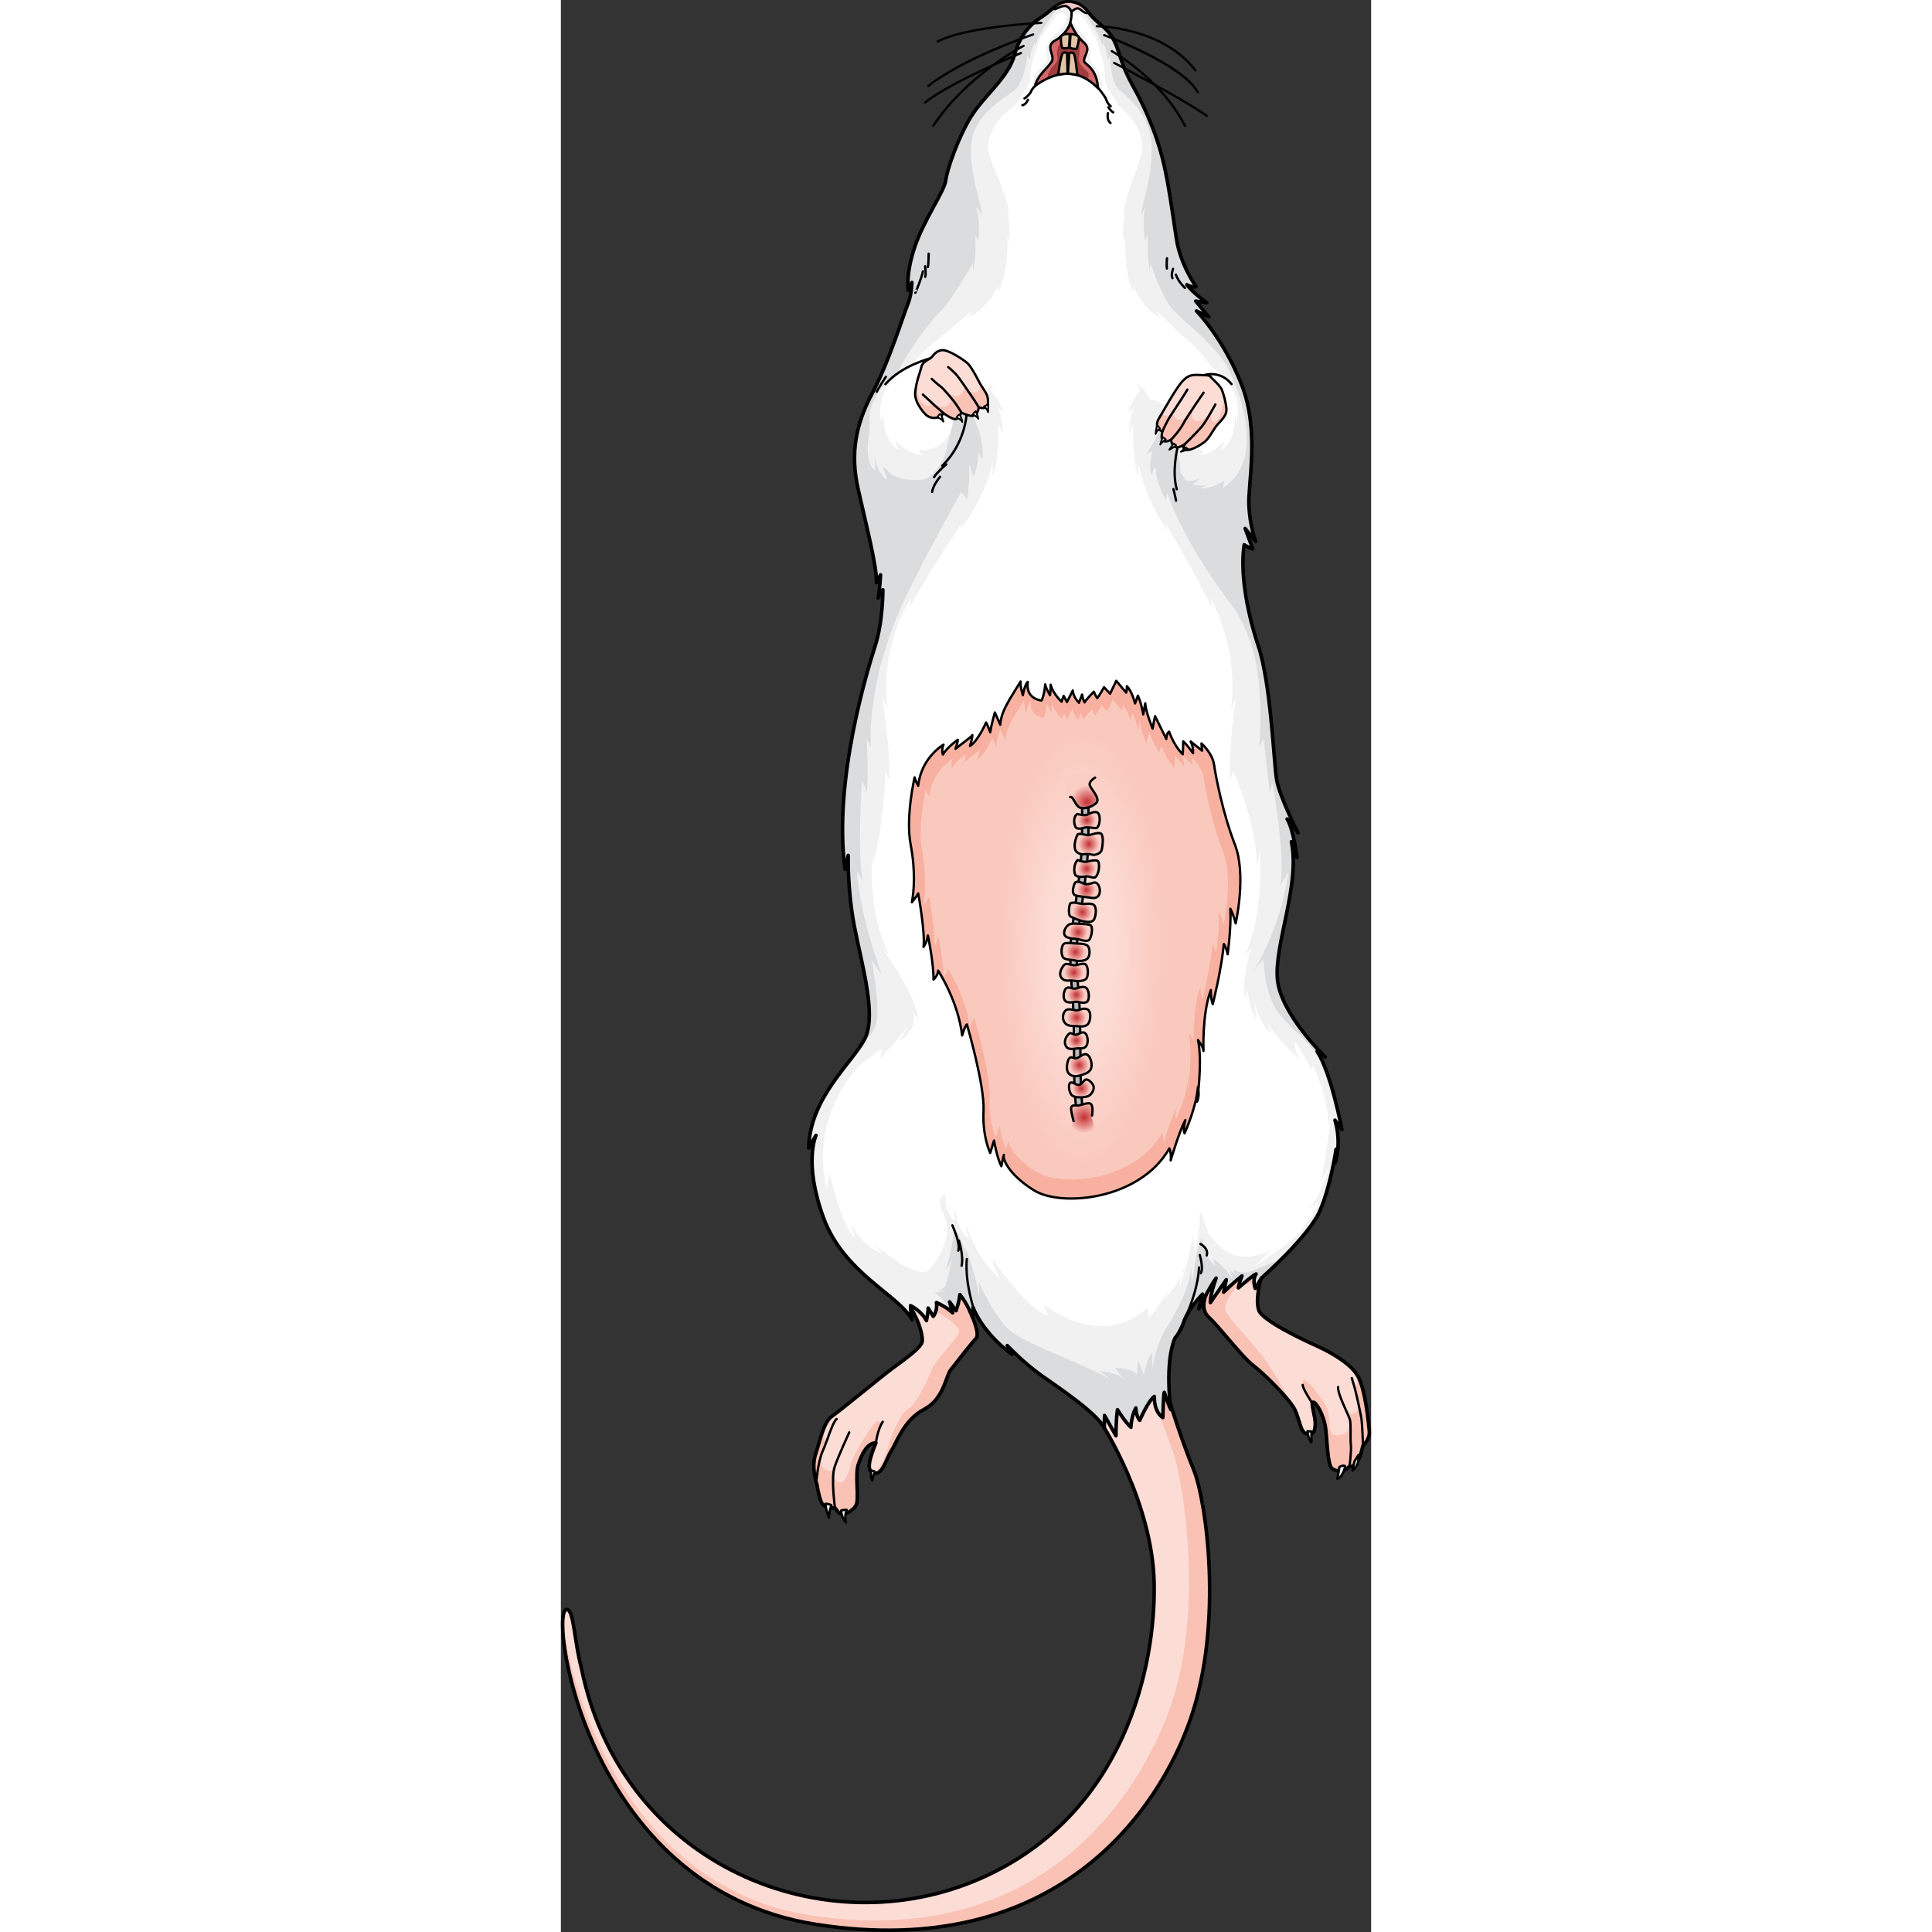 <?xml version="1.0" encoding="utf-8"?>
<!-- Created by: Science Figures, www.sciencefigures.org, Generator: Science Figures Editor -->
<!DOCTYPE svg PUBLIC "-//W3C//DTD SVG 1.1//EN" "http://www.w3.org/Graphics/SVG/1.1/DTD/svg11.dtd">
<svg version="1.1" id="Layer_1" xmlns="http://www.w3.org/2000/svg" xmlns:xlink="http://www.w3.org/1999/xlink" 
	 width="800px" height="800px" viewBox="0 0 228.402 544.601" enable-background="new 0 0 228.402 544.601"
	 xml:space="preserve">
<rect x="0" y="0" width="228.402" height="544.601" fill="#333333" stroke="none"/>
<g>
	<path fill="#FCDDD6" d="M152.563,401.492c0,0,14.235,21.949,14.674,44.834c0.44,22.887-7.995,65.01-48.731,83.09
		C74.434,548.979,17.04,526.021,5.752,470.053c-1.975-7.465-2.036-15.369-3.803-16.293c-5.802-3.033,3.553,78.385,70.07,88.709
		c67.985,10.555,96.709-32.574,105.466-57.936c9.404-27.23,4.36-61.719,0.945-70.086c-3.413-8.367-9.021-24.518-9.737-32.494
		C154.021,382.406,152.563,401.492,152.563,401.492z"/>
	<path fill="#FAC2B5" d="M178.431,414.447c-3.413-8.367-9.021-24.518-9.737-32.494c-1.719,0.053-3.249,0.369-4.624,0.873
		c1.951,8.299,5.602,18.965,8.065,25.244c3.281,8.359,9.168,44.752,0.03,72c-8.513,25.375-36.65,70.146-102.302,59.734
		c-50.019-7.934-66.938-61.162-69.335-82.912c-0.732,14.863,14.108,76.67,71.491,85.576c67.985,10.555,96.709-32.574,105.466-57.936
		C186.89,457.303,181.846,422.814,178.431,414.447z"/>
	<path fill="none" stroke="#000000" stroke-linecap="round" stroke-linejoin="round" stroke-miterlimit="10" d="M152.563,401.492
		c0,0,14.235,21.949,14.674,44.834c0.44,22.887-7.995,65.01-48.731,83.09C74.434,548.979,17.04,526.021,5.752,470.053
		c-1.975-7.465-2.036-15.369-3.803-16.293c-5.802-3.033,3.553,78.385,70.07,88.709c67.985,10.555,96.709-32.574,105.466-57.936
		c9.404-27.23,4.36-61.719,0.945-70.086c-3.413-8.367-9.021-24.518-9.737-32.494C154.021,382.406,152.563,401.492,152.563,401.492z"
		/>
	<path fill="#FCDDD6" d="M115.335,369.656c0,0,2.973,6.209,1.717,7.568s-5.771,7.09-7.189,8.961
		c-1.416,1.871-1.927,8.232-7.581,11.154s-7.894,9.83-9.18,11.707c-1.287,1.883-2.364,6.773-4.81,6.236
		c-2.445-0.539-1.172-4.375,0.516-8.58c-2.485,0.113-3.826,2.902-4.924,5.967c-1.096,3.066,0.318,9.932-0.701,11.697
		c-1.018,1.764-3.971,3.152-4.94,1.92c-0.97-1.23-0.97-1.23-0.97-1.23s-3.151,0.332-3.937-1.801
		c-0.785-2.135-1.147-4.766-1.147-4.766s-1.678-4.666-0.404-8.502s2.242-9.125,4.691-10.805
		c2.448-1.682,13.568-10.926,16.981-13.459c3.413-2.537,8.309-5.895,8.419-7.715c0.108-1.818-1.049-6.453-4.187-10.684
		c2.192-6.131,8.267-7.33,8.267-7.33l9.055,3.412L115.335,369.656z"/>
	<g>
		<path fill="#FAC2B5" d="M83.884,412.67c1.098-3.063,2.436-5.85,4.918-5.965c0.355-1.584,0.989-4.229,1.429-5.064
			c0.642-1.223-1.009-1.1-1.423-0.861c-0.415,0.236-6.486,8.873-7.17,12.207c-0.686,3.336-1.881,4.961-2.993,4.875
			s-1.693-1.16-1.702-3.445c-0.693,0.367-4.155,0.5-3.664-3.928c0.817-2.125,1.463-3.785,1.463-3.785s-1.226-2.16-0.125-5.15
			c-1.201,2.373-1.943,5.756-2.832,8.436c-1.273,3.836,0.404,8.502,0.404,8.502s0.362,2.631,1.147,4.766
			c0.785,2.133,3.937,1.801,3.937,1.801s0,0,0.97,1.23c0.97,1.232,3.923-0.156,4.94-1.92
			C84.202,422.602,82.788,415.736,83.884,412.67z"/>
		<path fill="#FAC2B5" d="M115.011,363.408l-9.055-3.412c0,0-2.938,0.584-5.465,3.002l4.834,6.398c0,0,7.928,4.338,6.871,6.393
			c-1.057,2.051-6.871,8.207-7.47,9.834c-0.599,1.623-4.446,10.346-6.67,11.373c-2.224,1.025-4.96,7.871-5.474,9.707
			c-0.408,1.461-1.896,6.994-4.336,8.564c0.017,0.004,0.029,0.012,0.045,0.016c2.445,0.537,3.522-4.354,4.81-6.236
			c1.286-1.877,3.525-8.785,9.18-11.707s6.165-9.283,7.581-11.154c1.418-1.871,5.934-7.602,7.189-8.961s-1.717-7.568-1.717-7.568
			L115.011,363.408z"/>
		<path fill="#FAC2B5" d="M88.796,406.732c-0.248,0.619-0.484,1.225-0.703,1.818c0.26-0.377,0.439-0.607,0.439-0.607
			S88.635,407.447,88.796,406.732z"/>
	</g>
	<path fill="none" stroke="#000000" stroke-linecap="round" stroke-linejoin="round" stroke-miterlimit="10" d="M115.335,369.656
		c0,0,2.973,6.209,1.717,7.568s-5.771,7.09-7.189,8.961c-1.416,1.871-1.927,8.232-7.581,11.154s-7.894,9.83-9.18,11.707
		c-1.287,1.883-2.364,6.773-4.81,6.236c-2.445-0.539-1.172-4.375,0.516-8.58c-2.485,0.113-3.826,2.902-4.924,5.967
		c-1.096,3.066,0.318,9.932-0.701,11.697c-1.018,1.764-3.971,3.152-4.94,1.92c-0.97-1.23-0.97-1.23-0.97-1.23
		s-3.151,0.332-3.937-1.801c-0.785-2.135-1.147-4.766-1.147-4.766s-1.678-4.666-0.404-8.502s2.242-9.125,4.691-10.805
		c2.448-1.682,13.568-10.926,16.981-13.459c3.413-2.537,8.309-5.895,8.419-7.715c0.108-1.818-1.049-6.453-4.187-10.684
		c2.192-6.131,8.267-7.33,8.267-7.33l9.055,3.412L115.335,369.656z"/>
	
		<path fill="none" stroke="#000000" stroke-width="0.664" stroke-linecap="round" stroke-linejoin="round" stroke-miterlimit="10" d="
		M88.808,406.703c0,0,0.488-3.836,1.92-5.924"/>
	
		<path fill="none" stroke="#000000" stroke-width="0.664" stroke-linecap="round" stroke-linejoin="round" stroke-miterlimit="10" d="
		M77.272,425.057c0,0-1.191-8.42-0.087-11.615s4.101-9.666,4.101-9.666"/>
	
		<path fill="none" stroke="#000000" stroke-width="0.664" stroke-linecap="round" stroke-linejoin="round" stroke-miterlimit="10" d="
		M71.991,417.861c0,0,0.447-5.748,1.805-8.795c1.357-3.049,2.826-8.264,3.927-9.068"/>
	
		<path fill="#EFEFEF" stroke="#000000" stroke-width="0.664" stroke-linecap="round" stroke-linejoin="round" stroke-miterlimit="10" d="
		M87.465,414.475c0,0-0.251,2.008,0.347,2.854c0.158-1.285,0.717-2.359,0.717-2.359S88.665,414.707,87.465,414.475z"/>
	
		<path fill="#EFEFEF" stroke="#000000" stroke-width="0.664" stroke-linecap="round" stroke-linejoin="round" stroke-miterlimit="10" d="
		M80.353,429.146c0,0-1.367-1.502-1.336-3.359c0.621-0.246,1.549-0.191,1.549-0.191S79.833,427.656,80.353,429.146z"/>
	
		<path fill="#EFEFEF" stroke="#000000" stroke-width="0.664" stroke-linecap="round" stroke-linejoin="round" stroke-miterlimit="10" d="
		M75.617,427.809c0,0-1.14-2.617-0.979-3.945c1.087,0.105,1.629,0.422,1.629,0.422S75.497,426.424,75.617,427.809z"/>
	<path fill="#FCDDD6" d="M181.883,364.98c0,0-1.906,3.928,0.808,6.377c2.714,2.451,9.524,11.348,12.446,13.527
		c2.92,2.178,10.301,9.486,11.746,12.434c1.444,2.947,1.598,6.771,3.498,6.885c1.9,0.115,2.135-0.635,2.262-2.725
		c0.125-2.09-1.441-6.191-0.58-6.232c0.859-0.045,3.109,3.809,3.546,7.65c0.438,3.84,0.536,10.141,1.815,11.074
		c1.278,0.936,3.655,1.08,4.909-0.754c0.911,0.721,2.461-1.281,2.926-2.686c0.466-1.402,0.854-3.094,0.854-3.094
		s2.003-1.6,1.771-4.092c-0.231-2.494-1.116-11.605-3.181-15.354s-7.975-6.963-12.154-8.836c-4.178-1.871-14.839-6.992-15.813-9.816
		c-0.976-2.824,0.204-8.189,1.349-11.365c1.145-3.172-11.074-4.572-11.074-4.572l-5.277,5.979L181.883,364.98z"/>
	<g>
		<path fill="#FAC2B5" d="M197.585,381.953c-3.023-3.773-7.804-8.715-9.853-11.641s3.426-8.152,3.426-8.152l5.924-0.77
			c0.295-1.254,0.649-2.438,1.002-3.416c1.145-3.172-11.074-4.572-11.074-4.572l-5.277,5.979l0.15,5.6c0,0-1.906,3.928,0.808,6.377
			c2.714,2.451,9.524,11.348,12.446,13.527c2.653,1.979,8.978,8.184,11.195,11.516C204.161,392.188,199.893,384.83,197.585,381.953z
			"/>
		<path fill="#FAC2B5" d="M222.333,413.217c0.911,0.721,2.461-1.281,2.926-2.686c0.466-1.402,0.854-3.094,0.854-3.094
			s2.003-1.6,1.771-4.092c-0.231-2.494-1.116-11.605-3.181-15.354c-0.244-0.445-0.549-0.883-0.893-1.313
			c1.83,4.645-0.29,3.713-0.29,3.713s0.602,2.232,1.341,4.6c1.084,3.717-2.012,3.412-3.11,3.533c0.698,1.564,0.64,2.887,0.64,2.887
			s-0.047,2.473-1.716,2.797c-0.808,0.154-4.049,1.869-4.049-3.107c0-4.975-2.458-6.793-3.53-8.549
			c-1.074-1.756-3.708-4.389-3.986-3.414c-0.277,0.975,3.035,8.795,3.041,8.809c-0.307-1.449-0.557-2.678-0.088-2.701
			c0.859-0.045,3.109,3.809,3.546,7.65c0.438,3.84,0.536,10.141,1.815,11.074C218.702,414.906,221.079,415.051,222.333,413.217z"/>
		<path fill="#FAC2B5" d="M212.584,402.221c0.023-0.227,0.041-0.475,0.059-0.742c0.057-0.953-0.236-2.316-0.492-3.529
			C212.151,397.961,212.362,400.021,212.584,402.221z"/>
	</g>
	<path fill="none" stroke="#000000" stroke-linecap="round" stroke-linejoin="round" stroke-miterlimit="10" d="M181.883,364.98
		c0,0-1.906,3.928,0.808,6.377c2.714,2.451,9.524,11.348,12.446,13.527c2.92,2.178,10.301,9.486,11.746,12.434
		c1.444,2.947,1.598,6.771,3.498,6.885c1.9,0.115,2.135-0.635,2.262-2.725c0.125-2.09-1.441-6.191-0.58-6.232
		c0.859-0.045,3.109,3.809,3.546,7.65c0.438,3.84,0.536,10.141,1.815,11.074c1.278,0.936,3.655,1.08,4.909-0.754
		c0.911,0.721,2.461-1.281,2.926-2.686c0.466-1.402,0.854-3.094,0.854-3.094s2.003-1.6,1.771-4.092
		c-0.231-2.494-1.116-11.605-3.181-15.354s-7.975-6.963-12.154-8.836c-4.178-1.871-14.839-6.992-15.813-9.816
		c-0.976-2.824,0.204-8.189,1.349-11.365c1.145-3.172-11.074-4.572-11.074-4.572l-5.277,5.979L181.883,364.98z"/>
	
		<path fill="none" stroke="#000000" stroke-width="0.664" stroke-linecap="round" stroke-linejoin="round" stroke-miterlimit="10" d="
		M211.82,395.539c0,0-2.684-3.998-2.711-5.146"/>
	
		<path fill="none" stroke="#000000" stroke-width="0.664" stroke-linecap="round" stroke-linejoin="round" stroke-miterlimit="10" d="
		M222.333,413.217c0,0,0.547-4.354,0.353-5.891c-0.193-1.537,0.062-5.814-0.243-7.072c-0.307-1.258-3.565-7.365-3.354-9.26"/>
	
		<path fill="none" stroke="#000000" stroke-width="0.664" stroke-linecap="round" stroke-linejoin="round" stroke-miterlimit="10" d="
		M226.112,407.438c0,0-0.218-5.928-0.416-7.369c-0.2-1.443-1.5-7.338-1.921-8.795c-0.422-1.455-0.816-2.813-0.816-2.813"/>
	
		<path fill="#EFEFEF" stroke="#000000" stroke-width="0.664" stroke-linecap="round" stroke-linejoin="round" stroke-miterlimit="10" d="
		M210.443,403.428c0,0,0.24,2.402,1.131,3.137c0.027-1.152,0.015-3.066,0.015-3.066L210.443,403.428z"/>
	
		<path fill="#EFEFEF" stroke="#000000" stroke-width="0.664" stroke-linecap="round" stroke-linejoin="round" stroke-miterlimit="10" d="
		M218.872,416.871c0,0,0.425-2.1,0.586-3.367c1.274-0.691,1.626-0.158,1.626-0.158S220.521,416.334,218.872,416.871z"/>
	
		<path fill="#EFEFEF" stroke="#000000" stroke-width="0.664" stroke-linecap="round" stroke-linejoin="round" stroke-miterlimit="10" d="
		M223.141,414.533l0.557-2.605l1.11-1.764C224.808,410.164,225.322,412.918,223.141,414.533z"/>
	<path fill="#FFFFFF" d="M143.333,0.509c-3.17-0.19-5.313,2.715-7.586,4.131c-2.273,1.417-6.115,4.291-7.842,10.749
		c-1.729,6.459-8.598,11.552-12.27,17.471c-3.67,5.919-6.746,14.838-7.146,17.989c-0.4,3.15-6.242,11.191-8.8,18.958
		c-2.558,7.768-1.766,12-1.766,12l1.027-2.181c0,0-0.039,3.355-1.071,5.912c-1.449,3.588-5.35,16.344-10.026,25.173
		c-4.538,8.568-6.415,16.733-4.052,27.185c2.361,10.453,5.388,22.291,5.146,26.311c1.176-2.171,1.176-2.171,1.176-2.171
		s-0.285,4.765-0.689,6.535c0.824-1.295,1.332-2.311,1.332-2.311s0.07,8.82-2.137,15.712c-2.206,6.892-11.912,38.322-8.518,63.04
		c0.893-3.899,0.893-3.899,0.893-3.899s-0.296,9.339,1.709,19.873c2.004,10.532,6.406,25.031,2.969,31.81
		c-3.438,6.777-15.486,16.469-15.819,30.814c1.479-2.68,2.06-3.568,2.06-3.568s-3.625,7.693,2.158,23.33
		c5.785,15.633,21.113,21.561,24.907,28.643c-0.483-2.928-0.421-3.979-0.421-3.979s2.951,1.361,4.492,4.223
		c0.566-2.865,0.476-3.529,0.476-3.529l1.441,2.326c0,0,1.276-1.506,0.894-3.9c3.08,1.371,4.57,2.912,4.57,2.912l-0.871-3.086
		l1.83,2.482c0,0,0.945-2.58,1.063-4.547c2.215,2.637,3.57,6.406,3.57,6.406l0.165-2.758c0,0,2.479,7.002,10.939,13.176
		c-0.948-1.768-1.303-2.449-1.303-2.449s4.46,4.748,9.517,8.346c5.057,3.6,15.201,10.271,17.83,14.779
		c0.073-3.424,0.073-3.424,0.073-3.424l3.216,5.727c0,0,0.012-4.611,0.44-7.352c2.282,3.693,3.788,4.971,3.788,4.971
		s0.05-3.029,1.381-5.453c0.113,2.512,1.109,3.494,1.109,3.494s2.301-5.398,4.095-6.74c-0.021,4.744,2.41,5.945,2.41,5.945
		s0.18-7.373,0.426-7.094c1.107,3.494,1.817,4.854,1.817,4.854s-1.839-13.289,1.212-20.225c1.357-1.959,2.553-4.865,2.553-4.865
		s1.235-3.342,5.172-7.455c-0.853,3.242-1.039,4.154-1.039,4.154s3.003-6.146,4.869-8.67c-1.908,5.422-1.6,6.889-1.6,6.889
		l4.473-6.453l-0.738,3.514c0,0,2.523-2.484,5.151-4.566c-0.93,2.316-0.993,3.367-0.993,3.367s4.037-3.58,4.979-3.92
		c-1.153,1.645-0.244,4.07-0.244,4.07l1.758-2.926c0,0,13.494-11.842,16.569-19.168c3.076-7.332,4.455-17.133,4.455-17.133
		l-0.229,3.811c0,0,1.898-5.293-0.071-12c1.951,2.621,1.951,2.621,1.951,2.621s-3.003-15.863-6.981-22.035
		c2.277,1.588,2.277,1.588,2.277,1.588s-12.463-11.949-13.457-21.764c-0.993-9.813,6.482-26.762,3.916-38.908
		c1.17,2.443,1.578,4.444,1.578,4.444s-0.973-7.967-2.777-10.844c2.107,2.234,3.063,3.874,3.063,3.874s-5.311-10.334-6.07-15.258
		c-0.76-4.921-1.561-26.715-5.133-37.474s-5.053-21.259-3.962-28.443c1.651,1.021,2.433,1.2,2.433,1.2l-2.158-5.797l2.949,3.604
		c0,0-1.604-4.05-1.896-10.131c-0.297-6.08,3.098-20.902-2.049-33.996c-5.145-13.092-12.723-20.797-12.723-20.797l3.459,1.657
		l-3.688-4.438l3.136,0.451c0,0-3.922-2.74-5.627-5.082c1.916,1.038,2.603,0.552,2.603,0.552s-4.379-6.062-5.523-13.38
		c-0.713-4.57-1.396-9.651-2.252-14.552c-0.514-2.946-1.088-5.826-1.771-8.49c-1.815-7.096-5.049-14.336-7.58-18.892
		c-2.564-4.615-3.291-6.407-4.962-11.515c-1.672-5.109-4.078-6.262-6.324-8.374C148.397,3.477,147.294,0.747,143.333,0.509z"/>
	<path fill="#F1F1F2" d="M103.378,358.295c-4.227,1.922-15.131-7.641-15.131-7.641l2.422,2.748
		c-6.476-2.311-8.967-9.146-8.967-9.146s0,0,1.154,4.723c-3.826-3.58-7.132-18.34-7.132-18.34s0,0-0.749,4.484
		c-5.066-20.59,9.07-34.686,9.07-34.686l-2.811-1.252c-4.801,6.156-11.133,14.08-11.372,24.424c1.479-2.68,2.06-3.568,2.06-3.568
		s-3.625,7.693,2.158,23.33c4.526,12.232,14.895,18.523,21.01,24.072l17.105-6.086C112.196,361.357,107.606,356.377,103.378,358.295
		z"/>
	<g>
		<path fill="#F1F1F2" d="M213.934,333.674c-0.148,0.277-0.303,0.568-0.471,0.883C213.609,334.465,213.768,334.148,213.934,333.674z
			"/>
		<path fill="#F1F1F2" d="M213.184,296.354c2.277,1.588,2.277,1.588,2.277,1.588s-8.022-7.697-11.705-15.807l-0.622,0.52
			l7.503,14.502c0,0,6.069,11.914,5.653,20.189c0.812-3.086,1.014-4.133,1.063-4.463c-0.187,1.553-2.059,16.885-3.42,20.791
			c2.52-4.723,2.523-4.729,2.523-4.729s-2.162,8.73-6.154,12.389c2.744-2.412,3.535-2.744,3.535-2.744s-3.154,8.311-10.704,13.176
			c1.097,0.02,2.128-0.018,3.13-0.078c3.258-3.506,6.48-7.465,7.795-10.598c3.076-7.332,4.455-17.133,4.455-17.133l-0.229,3.811
			c0,0,1.898-5.293-0.071-12c1.951,2.621,1.951,2.621,1.951,2.621S217.162,302.525,213.184,296.354z"/>
	</g>
	<path fill="#F1F1F2" d="M135.351,387.637c5.057,3.6,15.201,10.271,17.83,14.779c0.073-3.424,0.073-3.424,0.073-3.424l3.216,5.727
		c0,0,0.012-4.611,0.44-7.352c2.282,3.693,3.788,4.971,3.788,4.971s0.05-3.029,1.381-5.453c0.113,2.512,1.109,3.494,1.109,3.494
		s2.301-5.398,4.095-6.74c-0.021,4.744,2.41,5.945,2.41,5.945s0.18-7.373,0.426-7.094c1.107,3.494,1.817,4.854,1.817,4.854
		s-1.839-13.289,1.212-20.225c1.918-2.219,2.553-4.865,2.553-4.865s1.235-3.342,5.172-7.455c-0.853,3.242-1.039,4.154-1.039,4.154
		s3.003-6.146,4.869-8.67c-1.908,5.422-1.6,6.889-1.6,6.889l4.473-6.453l-0.738,3.514c0,0,2.523-2.484,5.151-4.566
		c-0.93,2.316-0.993,3.367-0.993,3.367s4.037-3.58,4.979-3.92c-1.153,1.645-0.244,4.07-0.244,4.07l1.758-2.926
		c0,0,8.478-7.443,13.525-14.178c-3.979,3.08-14.473,10.252-14.473,10.252s0.468-0.979,3.596-4.055
		c-10.307,5.453-15.169-1.93-16.646-3.299c-1.478-1.369-1.965-5.355-3.605-8.172c1.018,1.723-1.174,12.439-1.174,12.439
		s-0.156-1.646-0.625-5.402c-0.313,4.85-3.598,15.016-3.598,15.016s-0.207-0.938,0.564-3.547c-1.469,2.877-4.787,6.988-4.787,6.988
		s0.626-0.783,1.096-3.285c-1.096,3.285-5.786,8.68-5.786,8.68s0-1.33,0-3.205c-13.606,12.51-29.559-0.879-29.559-0.879l1.275,3.236
		c-6.255-2.033-15.35-15.652-15.35-15.652s-0.949,0.17,1.709,4.969c-6.256-4.582-9.309-14.748-9.309-14.748s-0.2,1.219,0.586,3.799
		c-3.525-2.621-3.671-8.564-3.671-8.564s-0.425,1.045-0.325,3.684c-3.021-3.285-2.596-7.592-2.596-7.592s-2.66,0.625-0.783,4.848
		c4.691,8.443-4.752,17.289-4.752,17.289l2.406,1.117c-2.972,1.201-8.133,0-8.133,0s1.096,0.359,4.849,1.453
		c-5.315,1.41-19.058-4.664-19.069-4.668c6.401,6.553,13.679,10.652,16.132,15.232c-0.483-2.928-0.421-3.979-0.421-3.979
		s2.951,1.361,4.492,4.223c0.566-2.865,0.476-3.529,0.476-3.529l1.441,2.326c0,0,1.276-1.506,0.894-3.9
		c3.08,1.371,4.57,2.912,4.57,2.912l-0.871-3.086l1.83,2.482c0,0,0.945-2.58,1.063-4.547c2.215,2.637,3.57,6.406,3.57,6.406
		l0.165-2.758c0,0,2.479,7.002,10.939,13.176c-0.948-1.768-1.303-2.449-1.303-2.449S130.294,384.039,135.351,387.637z"/>
	<path fill="#DBDCDD" d="M194.485,358.295c-3.094,1.113-4.833-0.529-4.833-0.529l0.258,1.547l-1.482-1.611
		c0,0,0.193,0.709,0.902,2.771c-2.061-3.287-5.22-5.549-5.22-5.549s-0.063,0.586,0.323,1.857c-2.385-1.631-3.3-5.531-3.74-7.803
		c-1.743,2.939-2.703,12.59-2.703,12.59s0,0-0.387-4.289c0.002,6.049-6.379,16.273-6.379,16.273
		c-3.352,4.316-4.511,12.176-4.511,12.176s-0.064-0.643,0-4.637c-1.609,2.061-2.384,6.566-2.384,6.566l-1.546-4.119
		c0,0-0.193,0.516-0.322,4.119c-0.902-2-6.121-2.059-6.121-2.059s0.386,1.254,2.445,3.105c-2.565-1.979-6.762-2.203-6.762-2.203
		s0,0,3.35,2.707c-5.605-3.865-23.646-10.051-28.35-13.789c-4.703-3.736-9.148-13.916-9.148-13.916s0,0,0,4.125
		c-0.709-5.93-3.803-14.049-3.803-14.049v1.666c0,0-0.708-3.727-3.271-6.787c-0.121,2.742-0.852,6.926-2.333,11.373
		c0.901-0.387,1.792-3.275,1.792-3.275s-1.277,6.303-1.729,7.604c-0.45,1.303-2.448,1.664-2.448,1.664h2.578
		c0,0-0.387,0.258-3.415,0.58c2.191,0.9,4.422,4.992,4.422,4.992v0.002c0.507,0.4,0.771,0.668,0.771,0.668l-0.871-3.086l1.83,2.482
		c0,0,0.945-2.58,1.063-4.547c2.215,2.637,3.57,6.406,3.57,6.406l0.165-2.758c0,0,2.479,7.002,10.939,13.176
		c-0.948-1.768-1.303-2.449-1.303-2.449s4.46,4.748,9.517,8.346c5.057,3.6,15.201,10.271,17.83,14.779
		c0.073-3.424,0.073-3.424,0.073-3.424l3.216,5.727c0,0,0.012-4.611,0.44-7.352c2.282,3.693,3.788,4.971,3.788,4.971
		s0.05-3.029,1.381-5.453c0.113,2.512,1.109,3.494,1.109,3.494s2.301-5.398,4.095-6.74c-0.021,4.744,2.41,5.945,2.41,5.945
		s0.18-7.373,0.426-7.094c1.107,3.494,1.817,4.854,1.817,4.854s-1.839-13.289,1.212-20.225c1.918-2.219,2.553-4.865,2.553-4.865
		s1.235-3.342,5.172-7.455c-0.853,3.242-1.039,4.154-1.039,4.154s3.003-6.146,4.869-8.67c-1.908,5.422-1.6,6.889-1.6,6.889
		l4.473-6.453l-0.738,3.514c0,0,2.523-2.484,5.151-4.566c-0.93,2.316-0.993,3.367-0.993,3.367s4.037-3.58,4.979-3.92
		c-1.153,1.645-0.244,4.07-0.244,4.07l1.758-2.926c0,0,2.528-2.221,5.645-5.332C203.087,354.945,197.564,357.191,194.485,358.295z"
		/>
	<g>
		<path fill="#F1F1F2" d="M211.684,301.502c1.816-5.189-3.266-8.266-3.114-11.471c-3.065-4.104-6.096-9.217-6.565-13.854
			c-0.993-9.813,6.482-26.762,3.916-38.908c1.17,2.443,1.578,4.444,1.578,4.444s-0.973-7.967-2.777-10.844
			c2.107,2.234,3.063,3.874,3.063,3.874s-5.311-10.334-6.07-15.258c-0.76-4.921-1.561-26.715-5.133-37.474
			s-5.053-21.259-3.962-28.443c1.651,1.021,2.433,1.2,2.433,1.2l-2.158-5.797l2.949,3.604c0,0-1.604-4.05-1.896-10.131
			c-0.297-6.08,3.098-20.902-2.049-33.996c-5.145-13.092-12.723-20.797-12.723-20.797l3.459,1.657l-3.688-4.438l3.136,0.451
			c0,0-3.922-2.74-5.627-5.082c1.916,1.038,2.603,0.552,2.603,0.552s-4.379-6.062-5.523-13.38c-0.713-4.57-1.396-9.651-2.252-14.552
			c-0.514-2.946-1.088-5.826-1.771-8.49c-1.815-7.096-5.049-14.336-7.58-18.892c-2.564-4.615-3.291-6.407-4.962-11.515
			c-1.672-5.109-4.078-6.262-6.324-8.374c-2.247-2.111-3.351-4.842-7.312-5.08c-3.17-0.19-5.313,2.715-7.586,4.131
			c-2.273,1.417-6.115,4.291-7.842,10.749c-1.729,6.459-8.598,11.552-12.27,17.471c-3.67,5.919-6.746,14.838-7.146,17.989
			c-0.4,3.15-6.242,11.191-8.8,18.958c-2.558,7.768-1.766,12-1.766,12l1.027-2.181c0,0-0.039,3.355-1.071,5.912
			c-1.449,3.588-5.35,16.344-10.026,25.173c-4.538,8.568-6.415,16.733-4.052,27.185c2.361,10.453,5.388,22.291,5.146,26.311
			c1.176-2.171,1.176-2.171,1.176-2.171s-0.285,4.765-0.689,6.535c0.824-1.295,1.332-2.311,1.332-2.311s0.07,8.82-2.137,15.712
			c-2.206,6.892-11.912,38.322-8.518,63.04c0.893-3.899,0.893-3.899,0.893-3.899s-0.296,9.339,1.709,19.873
			c2.004,10.532,6.406,25.031,2.969,31.81c-1.994,3.932-6.885,8.848-10.707,15.08c2.501-3.615,6.395-6.195,6.395-6.195
			s-0.581,0.4-2.408,3.225c5.201-5.068,11.541-9.217,11.541-9.217s-0.083,1.328-0.664,2.594c3.238-2.723,7.887-8.947,7.887-8.947
			s0,0.709-2.324,4.016c5.563-2.92,3.902-8.289,3.902-8.289s0,0,1.328,2.639c0.166-6.744-10.212-20.572-10.212-20.572l2.075,2.075
			c-6.559-13.449-4.566-29.64-4.566-29.64s0,0-0.082,4.512c3.403-11.93,3.652-26.762,3.652-26.762l0.996,2.63
			c0.582-8.747-1.908-23.054-1.908-23.054s0,0,1.494,2.74c-2.325-18.017,6.725-31.217,6.725-31.217l-0.668,3.155
			c3.648-7.141,14.865-24.16,14.865-24.16s0,0-0.646,1.993c7.075-8.303,9.363-18.93,9.363-18.93s0,0,0,3.937
			c1.91-4.947,1.578-14.699,1.578-14.699s0.498,0.384,1.162,2.609c0.332-3.836-1.246-7.289-1.246-7.289s0,0,1.66,1.25
			c-0.912-3.066-3.901-6.461-3.901-6.461s0.664-0.85,0.997-1.396c-1.578-0.13-4.196,4.448-4.196,4.448s-1.118-1.328-6.834,3.072
			c-0.651,12.371-9.957,10.9-9.957,10.9s-0.433,0.225,1.065,1.387c-4.063,0.083-7.643-3.961-7.643-3.961s0,0.723,0.747,2.47
			c-4.565-2.32-4.317-10.203-4.317-10.203s-0.166,0.485-0.508,2.315c-2.252-10.707,8.146-15.364,8.146-15.364
			s2.175-3.363,6.058-6.433c3.883-3.069,11.295-9.34,11.295-9.34s-0.125,0.581-0.996,1.743c5.278-2.328,8.161-8.32,8.514-9.091
			c-0.058,0.162-0.159,0.619-0.129,1.827c2.906-4.193,2.699-15.816,2.699-15.816s0,0,0.539,2.2c0.291-3.819-0.581-9.465-0.581-9.465
			s0,0,0.706,1.536c-1.121-6.393-4.525-12.619-5.848-17.061c-1.321-4.442,1.779-9.589,5.432-12.371
			c3.654-2.781,4.705-6.345,4.705-6.345s0.027,0.616,0,1.121c0.723-1.078,0.96-2.351,1.033-2.929
			c-0.008,0.168-0.006,0.395,0.032,0.681c0.83-1.744-0.041-2.2,0.747-5.438c0.789-3.238,2.781-8.427,2.781-8.427s0,0,0.208,0.628
			c1.162-3.232,4.272-5.941,4.272-5.941s-0.287,0.125-0.811,0.416c1.18-1.578,2.525-1.316,2.525-1.316s0.68,0.189,0.922,1.023
			l0.079,0.605c-0.195-0.22-0.319-0.5-0.319-0.5s-0.166,2.152-0.883,3.09c0.238-1.03,0.238-1.03,0.238-1.03s-0.736,1.526-1.969,2.41
			c-0.809,0.663-2.538,2.19-2.667,3.901c-0.11-0.479-0.13-0.699-0.13-0.699s-0.348,1.692,0.223,2.722
			c-0.314-0.459-0.328-0.643-0.328-0.643s-0.096,0.754,0.328,1.471c0.164,0.571-0.424,1.804-1.896,3.128
			c-1.472,1.325-2.029,3.183-2.109,4.25l-0.059,1.479l5.115-4.448l5.255-11.3l4.655,11.3l4.531,4.448l-0.051-1.479
			c-0.072-1.067-0.566-2.925-1.869-4.25c-1.305-1.324-1.826-2.558-1.68-3.128c0.375-0.717,0.289-1.471,0.289-1.471
			s-0.012,0.184-0.289,0.643c0.506-1.03,0.195-2.722,0.195-2.722s-0.016,0.221-0.113,0.699c-0.115-1.71-1.646-3.238-2.364-3.901
			c-1.091-0.883-1.743-2.41-1.743-2.41s0,0,0.211,1.03c-0.635-0.938-0.783-3.09-0.783-3.09s-0.008,0.021-0.021,0.054l0.117-0.798
			c0.242-0.296,0.509-0.383,0.509-0.383s1.192-0.261,2.237,1.316c-0.463-0.291-0.719-0.416-0.719-0.416s2.756,2.709,3.786,5.941
			c0.184-0.628,0.184-0.628,0.184-0.628s1.767,5.189,2.464,8.427c0.699,3.238-0.072,3.694,0.663,5.438
			c0.033-0.287,0.034-0.512,0.027-0.682c0.065,0.579,0.276,1.852,0.915,2.93c-0.023-0.504,0-1.121,0-1.121s0.932,3.563,4.17,6.345
			c3.235,2.781,5.982,7.929,4.811,12.371c-1.171,4.442-4.186,10.668-5.179,17.061c0.625-1.536,0.625-1.536,0.625-1.536
			s-0.772,5.646-0.515,9.465c0.478-2.2,0.478-2.2,0.478-2.2S158.812,78,161.387,82.193c0.026-1.208-0.063-1.665-0.114-1.827
			c0.313,0.769,2.866,6.763,7.543,9.091c-0.772-1.162-0.883-1.743-0.883-1.743s6.567,6.271,10.007,9.34
			c3.439,3.07,5.366,6.433,5.366,6.433s9.212,4.657,7.217,15.364c-0.303-1.83-0.45-2.315-0.45-2.315s0.221,7.882-3.825,10.203
			c0.662-1.747,0.662-2.47,0.662-2.47s-3.171,4.044-6.771,3.961c1.328-1.162,0.944-1.387,0.944-1.387s-8.245,1.471-8.822-10.9
			c-5.063-4.4-6.055-3.072-6.055-3.072s-2.318-4.578-3.717-4.448c0.295,0.546,0.883,1.396,0.883,1.396s-2.647,3.395-3.456,6.461
			c1.471-1.25,1.471-1.25,1.471-1.25s-1.397,3.453-1.104,7.289c0.59-2.225,1.031-2.609,1.031-2.609s-0.295,9.752,1.396,14.699
			c0-3.937,0-3.937,0-3.937s2.027,10.627,8.296,18.93c-0.572-1.993-0.572-1.993-0.572-1.993s9.936,17.02,13.17,24.16l-0.592-3.155
			c0,0,8.016,13.2,5.957,31.217c1.324-2.74,1.324-2.74,1.324-2.74s-2.207,14.307-1.691,23.054l0.883-2.63
			c0,0,6.493,13.928,6.721,26.762c0.835-3.1,0.721-4.512,0.721-4.512s1.766,16.19-4.045,29.64l1.839-2.075
			c0,0-2.942,7.816-1.882,14.478c0.809-2.775,0.809-2.775,0.809-2.775s-0.228,4.658,2.518,8.623
			c-0.496-2.26-0.553-4.578-0.553-4.578s1.406,6.092,4.617,8.396c-0.682-1.182-0.936-2.486-0.936-2.486s3.97,5.654,9.221,10.049
			c-1.986-2.578-1.651-5.639-1.651-5.639S209.174,297.127,211.684,301.502z"/>
		<path fill="#F1F1F2" d="M209.416,292.291l0.154-0.955c-0.205-0.26-0.41-0.525-0.615-0.795L209.416,292.291z"/>
		<path fill="#F1F1F2" d="M73.487,310.484c0.075-0.121,0.15-0.26,0.226-0.418C73.638,310.207,73.562,310.344,73.487,310.484z"/>
	</g>
	<path fill="#DBDCDD" d="M175.055,359.313c0.418-0.818,0.688-1.535,0.688-2.033C175.453,358.049,175.229,358.723,175.055,359.313z"
		/>
	<path fill="#DBDCDD" d="M80.808,354.557c0.666,0.771,1.352,1.508,2.045,2.219L80.808,354.557z"/>
	<path fill="#DBDCDD" d="M139.194,1.979l-1.018,0.792c-0.828,0.675-1.621,1.366-2.43,1.87c-2.273,1.417-6.115,4.291-7.842,10.749
		c-1.729,6.459-8.598,11.552-12.27,17.471c-3.67,5.919-6.746,14.838-7.146,17.989c-0.4,3.15-6.242,11.191-8.8,18.958
		c-2.558,7.768-1.766,12-1.766,12l1.027-2.181c0,0-0.039,3.355-1.071,5.912c-1.449,3.588-5.35,16.344-10.026,25.173
		c-4.538,8.568-6.415,16.733-4.052,27.185c2.361,10.453,5.388,22.291,5.146,26.311c1.176-2.171,1.176-2.171,1.176-2.171
		s-0.285,4.765-0.689,6.535c0.824-1.295,1.332-2.311,1.332-2.311s0.07,8.82-2.137,15.712c-2.206,6.892-11.912,38.322-8.518,63.04
		c0.893-3.899,0.893-3.899,0.893-3.899s-0.296,9.339,1.709,19.873c2.004,10.532,6.406,25.031,2.969,31.81
		c-0.101,0.197-0.209,0.396-0.324,0.6c1.428-0.346,3.055-3.133,3.477-4.74c1.4-5.346-1.314-18.31-1.314-18.31
		s0.777,1.607,2.936,4.396c-6.721-18.542-6.99-29.281-6.99-29.281s0,0,1.661,3.108c-1.661-8.183-0.271-28.182-0.271-28.182
		s0.658,0,1.322,3.122c0.664-4.682,0-15.41,0-15.41s0,0,1.162,2.325c-0.498-12.121,2.968-27.5,9.432-41.203
		c6.092-12.917,16.103-30.55,16.103-30.55l1.679,2.083c0.773-5.574,0.527-10.26,0.527-10.26s0.623,1.799,1.102,3.915
		c1.488-2.14,1.488-7.366,1.488-7.366s0.103,1.199,1.148,2.301c1.059-9.397-7.531-19.525-7.533-19.525
		c0.297,0.349-0.096,2.327-0.122,2.75c-0.127,2.087-0.317,4.173-0.621,6.243c-0.315,2.156-0.95,4.131-1.493,6.22
		c-0.429,1.651-0.532,3.098-1.383,4.625c-1.27,2.277-2.922,4.948-5.653,5.55c-1.187,0.261-2.769,0.069-4.003,0.003
		c-1.318-0.071-2.829-0.502-4.006-1.037c-1.361-0.618-2.16-2-3.304-2.616c0.403,1.073,1.093,2.523,1.108,3.648
		c-1.894-1.114-3.465-5.357-3.264-7.413c0,1.608,0.086,3.261-0.024,4.854c-2.76-2.577-2.07-7.177-1.62-10.509
		c0.234-1.733,0.084-3.271,0.148-4.965c0.082-2.184,1.359-4.64,2.453-6.477c1.459-2.453,5.125-5.235,5.125-5.235
		c2.787-5.729,8.691-14.114,12.253-17.598c3.561-3.484,9.206-13.658,9.206-13.658s0,0,0.154,1.936
		c0.852-3.02,0.62-10.066,0.62-10.066s0,0,0.714,1.782c0.871-4.181-0.504-9.369-0.504-9.369s0.642,0,1.654,2.246
		c-0.149-3.639-3.531-11.073-3.066-19.744c0.465-8.672,9.416-13.24,12.204-15.527c2.788-2.287,3.709-9.868,3.709-9.868
		s0,0,0.688,1.471c-0.088-2.478,1.325-5.032,1.325-5.032s0,0,0.077,0.887c1.006-3.759,6.285-10.613,6.285-10.613L139.194,1.979z"/>
	<g>
		<path fill="#DBDCDD" d="M215.206,300.438c-0.636-1.57-1.313-2.982-2.022-4.084c2.277,1.588,2.277,1.588,2.277,1.588
			s-12.463-11.949-13.457-21.764c-0.993-9.813,6.482-26.762,3.916-38.908c1.17,2.443,1.578,4.444,1.578,4.444
			s-0.973-7.967-2.777-10.844c2.107,2.234,3.063,3.874,3.063,3.874s-5.311-10.334-6.07-15.258
			c-0.76-4.921-1.561-26.715-5.133-37.474s-5.053-21.259-3.962-28.443c1.651,1.021,2.433,1.2,2.433,1.2l-2.158-5.797l2.949,3.604
			c0,0-1.604-4.05-1.896-10.131c-0.297-6.08,3.098-20.902-2.049-33.996c-5.145-13.092-12.723-20.797-12.723-20.797l3.459,1.657
			l-3.688-4.438l3.136,0.451c0,0-3.922-2.74-5.627-5.082c1.916,1.038,2.603,0.552,2.603,0.552s-4.379-6.062-5.523-13.38
			c-0.713-4.57-1.396-9.651-2.252-14.552c-0.514-2.946-1.088-5.826-1.771-8.49c-1.815-7.096-5.049-14.336-7.58-18.892
			c-2.564-4.615-3.291-6.407-4.962-11.515c-1.672-5.109-4.078-6.262-6.324-8.374c-0.966-0.908-1.722-1.929-2.583-2.819l-0.759,0.541
			c0,0,4.411,5.848,5.417,9.607c0.077-0.887,0.077-0.887,0.077-0.887s1.413,2.555,1.325,5.032c0.688-1.471,0.688-1.471,0.688-1.471
			s-0.078,7.581,2.71,9.868c2.787,2.287,8.517,6.855,8.98,15.527c0.465,8.671-2.799,16.105-2.947,19.744
			c1.012-2.246,1.012-2.246,1.012-2.246s-0.732,5.188,0.138,9.369c0.714-1.782,0.714-1.782,0.714-1.782s-0.231,7.046,0.62,10.066
			c0.154-1.936,0.154-1.936,0.154-1.936s3.33,10.221,6.891,13.705c3.562,3.484,12.311,10.375,15.099,16.104
			c2.786,5.729,10.917,25.547-1.592,33.569c0.388-1.161,0.388-2.09,0.388-2.09s-3.871,2.554-6.504,2.09
			c0.881-0.556,1.506-0.816,1.87-0.938c-0.729,0.173-2.429,0.454-4.315-0.103c1.285-0.817,1.98-1.668,1.98-1.668
			s-3.174,1.548-4.568-0.155c1.162,0.155,1.162,0.155,1.162,0.155s-2.721-0.584-1.904-4.245c-2.508-4.427,0.398-20.809,0.398-20.809
			s-8.517,16.258-10.143,18.348c1.858-1.161,1.858-1.161,1.858-1.161s-1.354,4.243-0.205,7.174c0.23-1.897,1.056-2.472,1.056-2.472
			s0.092,4.662,2.852,9.198l0.405-2.012c0,0,3.706,12.471,17.936,31.386c9.108,12.107,8.582,28.022,8.084,40.143
			c1.163-2.325,1.163-2.325,1.163-2.325s1.096,10.729,1.762,15.41c0.663-3.122,0.663-3.122,0.663-3.122s3.896,21.238,2.236,29.419
			c1.66-3.108,2.382-4.117,2.382-4.117s-1.968,15.614-10.031,28.132c2.158-2.79,2.988-3.475,2.988-3.475s-0.05,10.287,4.644,15.728
			C208.094,292.27,210.56,292.986,215.206,300.438z"/>
		<path fill="#DBDCDD" d="M182.343,136.642c0.24-0.057,0.376-0.103,0.376-0.103S182.586,136.561,182.343,136.642z"/>
	</g>
	<path fill="#F8B1A1" d="M144.306,194.624l-1.636,3.264l-0.942-1.737l-0.59,1.646c0,0-2.457-2.261-3.073-4.795
		c-0.03,2.111-0.178,2.967-0.178,2.967s-1.309-2.192-1.353-3.058c-0.292,3.247-1.042,4.547-1.042,4.547s-4.563-0.29-3.883-5.243
		c-0.919,0.906-1.378,3.759-1.378,3.759s-0.886-2.837-0.632-3.879c-2.774,4.635-5.501,8.17-5.741,12.189
		c-1.27-2.861-1.522-3.453-1.522-3.453s-1.091,3.776-1.296,5.588c-0.824-2.258-1.178-2.76-1.178-2.76s-2.246,5.21-4.537,6.609
		c0.705-2.166,0.678-3.32,0.662-3.032c-0.018,0.286-3.331,2.681-4.746,3.845c0.684-1.784,0.634-2.555,0.634-2.555
		s-3.11,2.215-4.188,4.167c-0.487-1.47,0.167-2.776,0.167-2.776s-6.265,3.563-7.129,11.579c-0.697-1.196-1.012-2.366-1.012-2.366
		s-2.591,11.177-1.129,18.852c1.461,7.675,0.925,13.405,0.363,16.35c1.557-1.923,1.783-2.488,1.783-2.488s2.024,11.072,1.496,15.073
		c1.264-1.845,1.17-3.483,1.248-3.19c0.078,0.294,1.635,7.973,1.563,12.386c1.318-1.169,1.304-2.515,1.304-2.515
		s5.636,8.503,6.778,18.271c0.85-2.926,1.338-3.09,1.338-3.09s5.031,17.014,4.686,24.387c-0.348,7.373,1.883,11.83,1.883,11.83
		l1.073-3.49c0,0,0.856,4.951,2.063,7.232c0.431-2.375,0.894-3.691,0.662-3.033s0.87,5.047,8.545,9.826
		c7.674,4.783,29.885,2.754,38.153-11.828c0.668,1.672,0.375,3.383,0.375,3.383s2.412-8.211,4.139-11.371
		c-0.752,2.93-0.225,3.732-0.225,3.732s3.313-7.199,3.759-13.029c0.604,2.725-0.247,4.115-0.247,4.115s1.627-11.139,0.273-17.367
		c1.602,2.113,1.543,3.07,1.543,3.07s-0.42-10.59,2.087-17.162c-0.06,2.588,0.53,3.969,0.53,3.969s2.379-9.255,3.129-16.949
		c0.705,1.044,1.076,2.891,1.076,2.891s1.01-7.237,0.768-12.822c1.027,2.079,1.482,4.123,1.482,4.123s3.123-13.645-0.206-22.199
		c-3.328-8.555-5.39-19.05-5.858-22.438c-0.469-3.391-3.572-6.074-3.572-6.074l0.168,2.026c0,0-1.834-1.455-3.207-2.592
		c0.859,1.684,0.666,3.304,0.666,3.304s-1.592-2.304-2.777-3.336c0.01,1.442-0.123,3.642-0.123,3.642s-2.367-2.159-3.844-6.377
		c-0.794,0.433-0.796,2.066-0.796,2.066s-2.313-4.654-3.168-6.432c-0.525,2.369-0.69,3.51-0.69,3.51s-2.01-4.922-2.069-7.135
		c-0.407,1.994-0.572,3.136-0.572,3.136s-0.484-3.103-1.508-5.277c-0.346,0.94-0.802,2.162-0.802,2.162s-0.852-3.412-2.302-4.845
		c0.025,1.155-0.205,1.813-0.205,1.813s-2.064-2.429-2.779-3.336c-1.205,2.521-1.754,3.641-1.754,3.641l-1.714-1.833
		c0,0-1.298,2.42-1.911,3.057c-0.535-0.705-0.951-1.786-0.951-1.786s-1.843,1.81-2.627,3.005c-0.566-1.144-0.688-2.208-0.688-2.208
		l-0.88,2.326C146.043,198.103,144.388,196.513,144.306,194.624z"/>
	<path fill="#FAC9BE" d="M144.239,199.711l-1.518,3.025l-0.873-1.611l-0.547,1.525c0,0-2.278-2.096-2.85-4.445
		c-0.028,1.957-0.164,2.75-0.164,2.75s-1.214-2.031-1.255-2.836c-0.27,3.012-0.966,4.217-0.966,4.217s-4.232-0.269-3.6-4.861
		c-0.852,0.839-1.277,3.484-1.277,3.484s-0.822-2.631-0.586-3.596c-2.572,4.299-5.101,7.575-5.324,11.302
		c-1.177-2.652-1.411-3.201-1.411-3.201s-1.012,3.501-1.2,5.182c-0.766-2.094-1.094-2.559-1.094-2.559s-2.082,4.832-4.207,6.128
		c0.654-2.009,0.63-3.079,0.613-2.812c-0.016,0.266-3.088,2.486-4.398,3.565c0.633-1.654,0.587-2.369,0.587-2.369
		s-2.884,2.054-3.883,3.863c-0.452-1.363,0.154-2.573,0.154-2.573s-5.808,3.304-6.61,10.735c-0.645-1.108-0.936-2.193-0.936-2.193
		s-2.403,10.362-1.049,17.479c1.355,7.117,0.857,12.43,0.338,15.158c1.443-1.782,1.652-2.306,1.652-2.306s1.877,10.266,1.388,13.976
		c1.171-1.711,1.085-3.229,1.157-2.959c0.072,0.272,1.516,7.393,1.448,11.484c1.224-1.085,1.21-2.331,1.21-2.331
		s5.226,7.885,6.285,16.94c0.786-2.713,1.24-2.863,1.24-2.863s4.664,15.773,4.343,22.611c-0.321,6.836,1.747,10.969,1.747,10.969
		l0.994-3.236c0,0,0.794,4.59,1.914,6.705c0.398-2.201,0.828-3.424,0.613-2.813s0.808,4.678,7.923,9.111
		c7.116,4.434,27.709,2.553,35.376-10.969c0.62,1.551,0.347,3.139,0.347,3.139s2.236-7.615,3.838-10.545
		c-0.697,2.719-0.207,3.461-0.207,3.461s3.07-6.674,3.484-12.08c0.561,2.527-0.229,3.814-0.229,3.814s1.509-10.326,0.253-16.1
		c1.485,1.957,1.432,2.846,1.432,2.846s-0.391-9.82,1.935-15.914c-0.056,2.4,0.491,3.68,0.491,3.68s2.207-8.58,2.902-15.713
		c0.652,0.967,0.996,2.682,0.996,2.682s0.938-6.712,0.714-11.89c0.952,1.926,1.374,3.821,1.374,3.821s2.895-12.65-0.191-20.583
		c-3.087-7.932-4.997-17.663-5.432-20.804c-0.435-3.145-3.313-5.632-3.313-5.632l0.155,1.878c0,0-1.7-1.348-2.973-2.404
		c0.797,1.562,0.617,3.064,0.617,3.064s-1.477-2.136-2.575-3.092c0.009,1.336-0.113,3.377-0.113,3.377s-2.194-2.001-3.563-5.913
		c-0.736,0.401-0.738,1.916-0.738,1.916s-2.146-4.315-2.937-5.965c-0.488,2.196-0.641,3.256-0.641,3.256s-1.864-4.564-1.918-6.616
		c-0.378,1.847-0.531,2.906-0.531,2.906s-0.451-2.876-1.398-4.893c-0.32,0.872-0.744,2.004-0.744,2.004s-0.789-3.163-2.134-4.491
		c0.024,1.071-0.19,1.68-0.19,1.68s-1.914-2.252-2.576-3.092c-1.117,2.337-1.626,3.375-1.626,3.375l-1.589-1.699
		c0,0-1.203,2.244-1.773,2.833c-0.495-0.653-0.881-1.655-0.881-1.655s-1.709,1.677-2.437,2.786
		c-0.524-1.061-0.637-2.046-0.637-2.046l-0.816,2.156C145.85,202.936,144.315,201.462,144.239,199.711z"/>
	
		<radialGradient id="SVGID_1_" cx="146.877" cy="267.371" r="61.136" gradientTransform="matrix(0.002 -1 0.373 8.577397e-004 46.9 414.018)" gradientUnits="userSpaceOnUse">
		<stop  offset="0.382" style="stop-color:#FCDDD6"/>
		<stop  offset="1" style="stop-color:#FAC9BE"/>
	</radialGradient>
	<path fill="url(#SVGID_1_)" d="M182.108,239.901c-1.024-6.69-4.991-12.655-7.317-18.917c-2-5.388-6.391-9.296-11.953-11.723
		c-3.995-1.744-6.652-3.985-10.952-4.861c-4.344-0.885-7.78-0.117-12.026,0.226c-7.69,0.621-14.178,0.717-17.84,8.571
		c-2.684,5.75-4.2,12.536-6.261,18.545c-3.771,11.01-6.389,21.856-2.968,33.511c3.727,12.695,9.253,25.533,9.253,38.9
		c0,8.635,3.019,18.785,11.456,23.223c12.504,6.578,27.831,3.604,34.125-9.421c2.296-4.748,2.904-7.892,4-12.954
		c1.167-5.391,3.343-10.275,4.625-15.668c1.093-4.598,2.146-9.453,3.125-14.074c0.99-4.688,2.701-9.598,2.701-14.353
		C182.076,254.174,183.124,246.55,182.108,239.901z"/>
	<path fill="none" stroke="#000000" stroke-linecap="round" stroke-linejoin="round" stroke-miterlimit="10" d="M143.333,0.509
		c-3.17-0.19-5.313,2.715-7.586,4.131c-2.273,1.417-6.115,4.291-7.842,10.749c-1.729,6.459-8.598,11.552-12.27,17.471
		c-3.67,5.919-6.746,14.838-7.146,17.989c-0.4,3.15-6.242,11.191-8.8,18.958c-2.558,7.768-1.766,12-1.766,12l1.027-2.181
		c0,0-0.039,3.355-1.071,5.912c-1.449,3.588-5.35,16.344-10.026,25.173c-4.538,8.568-6.415,16.733-4.052,27.185
		c2.361,10.453,5.388,22.291,5.146,26.311c1.176-2.171,1.176-2.171,1.176-2.171s-0.285,4.765-0.689,6.535
		c0.824-1.295,1.332-2.311,1.332-2.311s0.07,8.82-2.137,15.712c-2.206,6.892-11.912,38.322-8.518,63.04
		c0.893-3.899,0.893-3.899,0.893-3.899s-0.296,9.339,1.709,19.873c2.004,10.532,6.406,25.031,2.969,31.81
		c-3.438,6.777-15.486,16.469-15.819,30.814c1.479-2.68,2.06-3.568,2.06-3.568s-3.625,7.693,2.158,23.33
		c5.785,15.633,21.113,21.561,24.907,28.643c-0.483-2.928-0.421-3.979-0.421-3.979s2.951,1.361,4.492,4.223
		c0.566-2.865,0.476-3.529,0.476-3.529l1.441,2.326c0,0,1.276-1.506,0.894-3.9c3.08,1.371,4.57,2.912,4.57,2.912l-0.871-3.086
		l1.83,2.482c0,0,0.945-2.58,1.063-4.547c2.215,2.637,3.57,6.406,3.57,6.406l0.165-2.758c0,0,2.479,7.002,10.939,13.176
		c-0.948-1.768-1.303-2.449-1.303-2.449s4.46,4.748,9.517,8.346c5.057,3.6,15.201,10.271,17.83,14.779
		c0.073-3.424,0.073-3.424,0.073-3.424l3.216,5.727c0,0,0.012-4.611,0.44-7.352c2.282,3.693,3.788,4.971,3.788,4.971
		s0.05-3.029,1.381-5.453c0.113,2.512,1.109,3.494,1.109,3.494s2.301-5.398,4.095-6.74c-0.021,4.744,2.41,5.945,2.41,5.945
		s0.18-7.373,0.426-7.094c1.107,3.494,1.817,4.854,1.817,4.854s-1.839-13.289,1.212-20.225c1.918-2.219,2.553-4.865,2.553-4.865
		s1.235-3.342,5.172-7.455c-0.853,3.242-1.039,4.154-1.039,4.154s3.003-6.146,4.869-8.67c-1.908,5.422-1.6,6.889-1.6,6.889
		l4.473-6.453l-0.738,3.514c0,0,2.523-2.484,5.151-4.566c-0.93,2.316-0.993,3.367-0.993,3.367s4.037-3.58,4.979-3.92
		c-1.153,1.645-0.244,4.07-0.244,4.07l1.758-2.926c0,0,13.494-11.842,16.569-19.168c3.076-7.332,4.455-17.133,4.455-17.133
		l-0.229,3.811c0,0,1.898-5.293-0.071-12c1.951,2.621,1.951,2.621,1.951,2.621s-3.003-15.863-6.981-22.035
		c2.277,1.588,2.277,1.588,2.277,1.588s-12.463-11.949-13.457-21.764c-0.993-9.813,6.482-26.762,3.916-38.908
		c1.17,2.443,1.578,4.444,1.578,4.444s-0.973-7.967-2.777-10.844c2.107,2.234,3.063,3.874,3.063,3.874s-5.311-10.334-6.07-15.258
		c-0.76-4.921-1.561-26.715-5.133-37.474s-5.053-21.259-3.962-28.443c1.651,1.021,2.433,1.2,2.433,1.2l-2.158-5.797l2.949,3.604
		c0,0-1.604-4.05-1.896-10.131c-0.297-6.08,3.098-20.902-2.049-33.996c-5.145-13.092-12.723-20.797-12.723-20.797l3.459,1.657
		l-3.688-4.438l3.136,0.451c0,0-3.922-2.74-5.627-5.082c1.916,1.038,2.603,0.552,2.603,0.552s-4.379-6.062-5.523-13.38
		c-0.713-4.57-1.396-9.651-2.252-14.552c-0.514-2.946-1.088-5.826-1.771-8.49c-1.815-7.096-5.049-14.336-7.58-18.892
		c-2.564-4.615-3.291-6.407-4.962-11.515c-1.672-5.109-4.078-6.262-6.324-8.374C148.397,3.477,147.294,0.747,143.333,0.509z"/>
	<path fill="#FCDDD6" d="M104.675,100.545c0.1-0.096,1.106-1.811,2.904-1.841c1.799-0.03,5.71,2.542,6.98,3.63
		c1.271,1.089,3.359,5.406,3.694,5.978c0.333,0.573,1.653,2.356,1.96,3.387c0.307,1.031,0.338,2.829-0.512,3.192
		c-0.852,0.364-1.929-0.116-1.929-0.116s-0.058,1.747-1.198,2.323c-1.139,0.576-3.681-0.82-3.681-0.82s-0.558,1.625-1.538,1.843
		c-0.979,0.217-3.404-1.586-3.404-1.586s-0.941,1.111-2.424,1.267s-2.574-0.83-2.574-0.83s-3.354-3.195-3.073-6.355
		c0.282-3.16,1.454-5.806,1.771-7.261C101.969,101.901,103.794,101.414,104.675,100.545z"/>
	<path fill="#FAC2B5" d="M114.776,110.201l-1.208-1.76c0,0,0.392,1.625-0.935,2.771c-1.324,1.147-4.113-0.78-4.113-0.78
		s0.211,0.564,1.617,2.068c-1.315,3.438-3.447,2.077-5.607,1.012c-0.119,1.728-2.389,0.851-3.391-0.868
		c-0.975-1.669-0.545-5.597-0.52-5.823c-0.319,1.132-0.615,2.41-0.739,3.797c-0.281,3.16,3.073,6.355,3.073,6.355
		s1.092,0.985,2.574,0.83s2.424-1.267,2.424-1.267s2.426,1.803,3.404,1.586c0.98-0.217,1.538-1.843,1.538-1.843
		s2.542,1.396,3.681,0.82c1.141-0.577,1.198-2.323,1.198-2.323s1.077,0.479,1.929,0.116c0.85-0.363,0.818-2.161,0.512-3.192
		c-0.307-1.031-1.627-2.814-1.96-3.387C118.286,112.109,114.776,110.201,114.776,110.201z"/>
	
		<path fill="none" stroke="#000000" stroke-width="0.664" stroke-linecap="round" stroke-linejoin="round" stroke-miterlimit="10" d="
		M104.675,100.545c0.1-0.096,1.106-1.811,2.904-1.841c1.799-0.03,5.71,2.542,6.98,3.63c1.271,1.089,3.359,5.406,3.694,5.978
		c0.333,0.573,1.653,2.356,1.96,3.387c0.307,1.031,0.338,2.829-0.512,3.192c-0.852,0.364-1.929-0.116-1.929-0.116
		s-0.058,1.747-1.198,2.323c-1.139,0.576-3.681-0.82-3.681-0.82s-0.558,1.625-1.538,1.843c-0.979,0.217-3.404-1.586-3.404-1.586
		s-0.941,1.111-2.424,1.267s-2.574-0.83-2.574-0.83s-3.354-3.195-3.073-6.355c0.282-3.16,1.454-5.806,1.771-7.261
		C101.969,101.901,103.794,101.414,104.675,100.545z"/>
	
		<path fill="none" stroke="#000000" stroke-width="0.664" stroke-linecap="round" stroke-linejoin="round" stroke-miterlimit="10" d="
		M117.773,114.775c0,0-1.045-1.766-1.767-2.775c-0.723-1.011-3.802-5.708-4.803-6.689c-1-0.98-1.875-1.77-2.008-1.824"/>
	
		<path fill="none" stroke="#000000" stroke-width="0.664" stroke-linecap="round" stroke-linejoin="round" stroke-miterlimit="10" d="
		M112.895,116.279c0,0-1.468-2.39-2.069-3.116c-0.6-0.728-2.959-3.631-3.755-4.186c-0.796-0.554-2.54-2.177-2.54-2.177"/>
	
		<path fill="none" stroke="#000000" stroke-width="0.664" stroke-linecap="round" stroke-linejoin="round" stroke-miterlimit="10" d="
		M107.952,116.536c0,0-1.87-1.585-2.725-2.375c-0.693-0.642-3.178-2.948-3.178-2.948"/>
	
		<path fill="#F1F1F1" stroke="#000000" stroke-width="0.498" stroke-linecap="round" stroke-linejoin="round" stroke-miterlimit="10" d="
		M111.562,117.781c0,0,1.221,0.37,1.59,1.128c-0.133-0.837-0.702-2.104-0.702-2.104s-0.282,0.057-0.589,0.392
		C111.556,117.533,111.562,117.781,111.562,117.781z"/>
	
		<path fill="#F1F1F1" stroke="#000000" stroke-width="0.498" stroke-linecap="round" stroke-linejoin="round" stroke-miterlimit="10" d="
		M106.225,117.722c0,0,1.22,0.37,1.589,1.128c-0.133-0.837-0.703-2.104-0.703-2.104s-0.314-0.037-0.563,0.232
		C106.298,117.25,106.225,117.722,106.225,117.722z"/>
	
		<path fill="#F1F1F1" stroke="#000000" stroke-width="0.498" stroke-linecap="round" stroke-linejoin="round" stroke-miterlimit="10" d="
		M116.082,116.918c0,0,1.22,0.369,1.589,1.127c-0.133-0.837-0.702-2.104-0.702-2.104s-0.243,0.102-0.5,0.384
		S116.082,116.918,116.082,116.918z"/>
	
		<path fill="#F1F1F1" stroke="#000000" stroke-width="0.498" stroke-linecap="round" stroke-linejoin="round" stroke-miterlimit="10" d="
		M119.276,114.593c0,0,1.032,0.749,1.131,1.586c0.149-0.834,0.027-2.218,0.027-2.218L119.276,114.593z"/>
	<path fill="#EEC8C7" d="M145.775,2.361c0.773,0.103,1.904,1.674,2.712,1.222c0.063-0.035,0.125-0.088,0.188-0.146
		c-1.3-1.474-2.672-2.769-5.342-2.929c-1.514-0.091-2.794,0.528-3.966,1.35c-0.007,0.014-0.354,0.821-0.043,0.729
		c0.315-0.092,2.278-1.255,3.255-0.807c0.977,0.448,1.355,1.53,1.355,1.53S145.001,2.259,145.775,2.361z"/>
	
		<path fill="none" stroke="#000000" stroke-width="0.664" stroke-linecap="round" stroke-linejoin="round" stroke-miterlimit="10" d="
		M145.775,2.361c0.773,0.103,1.904,1.674,2.712,1.222c0.063-0.035,0.125-0.088,0.188-0.146c-1.3-1.474-2.672-2.769-5.342-2.929
		c-1.514-0.091-2.794,0.528-3.966,1.35c-0.007,0.014-0.354,0.821-0.043,0.729c0.315-0.092,2.278-1.255,3.255-0.807
		c0.977,0.448,1.355,1.53,1.355,1.53S145.001,2.259,145.775,2.361z"/>
	
		<path fill="none" stroke="#000000" stroke-width="0.664" stroke-linecap="round" stroke-linejoin="round" stroke-miterlimit="10" d="
		M143.935,3.31c0,0,0.449,4.596-3.211,7.106"/>
	
		<path fill="none" stroke="#000000" stroke-width="0.664" stroke-linecap="round" stroke-linejoin="round" stroke-miterlimit="10" d="
		M143.71,6.695c0,0,0.748,2.774,2.93,4.465"/>
	<path fill="#D36667" d="M143.71,6.695c0,0-1.535,3.238-4.354,4.705c-2.889,1.502-0.293,3.938-0.838,5.578
		c-0.543,1.639-4.166,3.976-4.865,7.277c2.801-2.116,10.553-6.89,17.735,0.617c-0.173-4.524-2.501-6.222-3.572-7.123
		c-1.071-0.899,0.823-2.792,0.571-4.145c-0.253-1.352-1.174-1.642-2.234-2.863C145.094,9.521,144.37,7.988,143.71,6.695z"/>
	<path fill="#A13D3E" d="M148.102,19.837c-1.255-0.972-2.349-2.133-2.05-3.794c0.298-1.661,0.588-4.883-2.663-4.883
		c-3.252,0-3.912,3.246-3.448,4.924c0.4,1.446-1.031,1.984-2.084,3.753c-1.053,1.769-0.322,2.123-0.322,2.123l0,0
		c2.955-1.285,6.898-1.957,10.897,0.494C148.974,21.577,148.952,20.496,148.102,19.837z"/>
	
		<path fill="none" stroke="#000000" stroke-width="0.664" stroke-linecap="round" stroke-linejoin="round" stroke-miterlimit="10" d="
		M143.71,6.695c0,0-1.535,3.238-4.354,4.705c-2.889,1.502-0.293,3.938-0.838,5.578c-0.543,1.639-4.166,3.976-4.865,7.277
		c2.801-2.116,10.553-6.89,17.735,0.617c-0.173-4.524-2.501-6.222-3.572-7.123c-1.071-0.899,0.823-2.792,0.571-4.145
		c-0.253-1.352-1.174-1.642-2.234-2.863C145.094,9.521,144.37,7.988,143.71,6.695z"/>
	<g>
		<g>
			<path fill="#E0C4A5" d="M140.202,20.975c0,0,0.743-5.801,1.36-6.067c0.618-0.266,1.118,0.023,1.118,0.023l0.153,5.747
				l-2.894,0.36"/>
			<path fill="#E0C4A5" d="M145.554,21.086c0,0-0.5-5.828-1.105-6.119s-1.117-0.024-1.117-0.024l-0.395,5.735l2.875,0.481"/>
		</g>
		<g>
			
				<path fill="none" stroke="#000000" stroke-width="0.664" stroke-linecap="round" stroke-linejoin="round" stroke-miterlimit="10" d="
				M140.202,20.975c0,0,0.743-5.801,1.36-6.067c0.618-0.266,1.118,0.023,1.118,0.023l0.153,5.747l-2.894,0.36"/>
			
				<path fill="none" stroke="#000000" stroke-width="0.664" stroke-linecap="round" stroke-linejoin="round" stroke-miterlimit="10" d="
				M145.554,21.086c0,0-0.5-5.828-1.105-6.119s-1.117-0.024-1.117-0.024l-0.395,5.735l2.875,0.481"/>
		</g>
	</g>
	<g>
		<path fill="#E0C4A5" d="M143.447,9.632c0,0-1.394-0.362-2.446,0.52c-0.149,1.441,0.133,3.242,0.348,3.367
			c0.215,0.123,1.595,0.15,1.801-0.116S143.447,9.632,143.447,9.632z"/>
		<path fill="#E0C4A5" d="M143.685,9.646c0,0,1.428-0.193,2.367,0.808c-0.025,1.45-0.521,3.204-0.748,3.301
			c-0.229,0.097-1.602-0.041-1.773-0.33C143.357,13.136,143.685,9.646,143.685,9.646z"/>
	</g>
	<g>
		
			<path fill="none" stroke="#000000" stroke-width="0.664" stroke-linecap="round" stroke-linejoin="round" stroke-miterlimit="10" d="
			M143.447,9.632c0,0-1.394-0.362-2.446,0.52c-0.149,1.441,0.133,3.242,0.348,3.367c0.215,0.123,1.595,0.15,1.801-0.116
			S143.447,9.632,143.447,9.632z"/>
		
			<path fill="none" stroke="#000000" stroke-width="0.664" stroke-linecap="round" stroke-linejoin="round" stroke-miterlimit="10" d="
			M143.685,9.646c0,0,1.428-0.193,2.367,0.808c-0.025,1.45-0.521,3.204-0.748,3.301c-0.229,0.097-1.602-0.041-1.773-0.33
			C143.357,13.136,143.685,9.646,143.685,9.646z"/>
	</g>
	
		<path fill="none" stroke="#000000" stroke-width="0.664" stroke-linecap="round" stroke-linejoin="round" stroke-miterlimit="10" d="
		M133.653,24.254c0,0-0.749,0.659-1.098,1.497c-0.35,0.839-1.494,1.854-1.875,1.98"/>
	
		<path fill="none" stroke="#000000" stroke-width="0.664" stroke-linecap="round" stroke-linejoin="round" stroke-miterlimit="10" d="
		M131.653,28.123c0,0-0.6,1.498-1.573,1.515"/>
	
		<path fill="none" stroke="#000000" stroke-width="0.664" stroke-linecap="round" stroke-linejoin="round" stroke-miterlimit="10" d="
		M151.379,24.67c0,0,1.981,2.403,2.302,3.281c0.321,0.879,0.521,1.301,1.302,1.984"/>
	
		<path fill="none" stroke="#000000" stroke-width="0.664" stroke-linecap="round" stroke-linejoin="round" stroke-miterlimit="10" d="
		M154.329,30.233c0,0,0.824,1.207,1.371,1.427"/>
	<path stroke="#000000" stroke-width="0.3" stroke-miterlimit="10" d="M106.181,11.875c-0.06,0-0.118-0.032-0.147-0.089
		c-0.042-0.081-0.011-0.182,0.07-0.224c8.264-4.308,29.115-5.269,29.325-5.278c0.087-0.003,0.169,0.068,0.173,0.159
		c0.004,0.092-0.067,0.169-0.159,0.173c-0.208,0.009-20.986,0.966-29.185,5.241C106.232,11.869,106.207,11.875,106.181,11.875z"/>
	<path stroke="#000000" stroke-width="0.3" stroke-miterlimit="10" d="M103.561,24.42c-0.049,0-0.098-0.021-0.13-0.063
		c-0.058-0.072-0.046-0.176,0.026-0.233c9.951-7.935,29.438-14.508,29.634-14.574c0.088-0.028,0.181,0.018,0.21,0.104
		s-0.018,0.181-0.104,0.21c-0.195,0.065-19.628,6.621-29.532,14.519C103.633,24.409,103.598,24.42,103.561,24.42z"/>
	<path stroke="#000000" stroke-width="0.3" stroke-miterlimit="10" d="M104.982,35.626c-0.031,0-0.063-0.009-0.091-0.027
		c-0.077-0.05-0.099-0.153-0.048-0.229c9.369-14.295,25.361-22.52,25.521-22.601c0.084-0.041,0.182-0.009,0.224,0.073
		c0.041,0.082,0.009,0.182-0.073,0.223c-0.16,0.081-16.075,8.268-25.395,22.486C105.09,35.6,105.036,35.626,104.982,35.626z"/>
	<path stroke="#000000" stroke-width="0.3" stroke-miterlimit="10" d="M102.664,29.046c-0.049,0-0.098-0.021-0.13-0.063
		c-0.058-0.072-0.045-0.176,0.026-0.233c7.416-5.882,26.885-13.887,27.081-13.967c0.083-0.034,0.181,0.006,0.216,0.091
		s-0.006,0.182-0.091,0.217c-0.195,0.08-19.621,8.067-26.999,13.919C102.736,29.034,102.7,29.046,102.664,29.046z"/>
	<path stroke="#000000" stroke-width="0.3" stroke-miterlimit="10" d="M178.875,20.002c-0.05,0-0.099-0.022-0.132-0.065
		C169.318,7.696,151.23,7.551,151.049,7.551c-0.092,0-0.166-0.074-0.166-0.166s0.074-0.166,0.166-0.166
		c0.184,0,18.433,0.143,27.958,12.516c0.056,0.072,0.042,0.177-0.03,0.232C178.946,19.991,178.91,20.002,178.875,20.002z"/>
	<path stroke="#000000" stroke-width="0.3" stroke-miterlimit="10" d="M179.541,26.159c-0.059,0-0.115-0.031-0.146-0.086
		c-4.283-7.815-26.088-15.936-26.308-16.017c-0.086-0.032-0.13-0.127-0.099-0.213c0.033-0.086,0.125-0.129,0.214-0.098
		c0.902,0.333,22.141,8.245,26.483,16.169c0.044,0.08,0.015,0.181-0.065,0.225C179.596,26.152,179.568,26.159,179.541,26.159z"/>
	<path stroke="#000000" stroke-width="0.3" stroke-miterlimit="10" d="M175.938,35.626c-0.061,0-0.118-0.033-0.147-0.09
		c-6.827-13.353-20.455-20.909-20.593-20.984c-0.08-0.044-0.109-0.145-0.065-0.225c0.045-0.081,0.146-0.11,0.226-0.066
		c0.138,0.075,13.855,7.681,20.728,21.124c0.042,0.082,0.01,0.182-0.072,0.224C175.99,35.621,175.964,35.626,175.938,35.626z"/>
	<path stroke="#000000" stroke-width="0.3" stroke-miterlimit="10" d="M182.07,32.831c-0.034,0-0.068-0.01-0.098-0.032
		c-6.061-4.424-25.901-14.83-26.102-14.934c-0.081-0.042-0.112-0.143-0.07-0.224c0.043-0.082,0.146-0.113,0.225-0.07
		c0.2,0.104,20.063,10.521,26.143,14.959c0.074,0.054,0.091,0.158,0.036,0.232C182.172,32.808,182.121,32.831,182.07,32.831z"/>
	
		<path fill="none" stroke="#000000" stroke-width="0.664" stroke-linecap="round" stroke-linejoin="round" stroke-miterlimit="10" d="
		M144.306,194.624l-1.636,3.264l-0.942-1.737l-0.59,1.646c0,0-2.457-2.261-3.073-4.795c-0.03,2.111-0.178,2.967-0.178,2.967
		s-1.309-2.192-1.353-3.058c-0.292,3.247-1.042,4.547-1.042,4.547s-4.563-0.29-3.883-5.243c-0.919,0.906-1.378,3.759-1.378,3.759
		s-0.886-2.837-0.632-3.879c-2.774,4.635-5.501,8.17-5.741,12.189c-1.27-2.861-1.522-3.453-1.522-3.453s-1.091,3.776-1.296,5.588
		c-0.824-2.258-1.178-2.76-1.178-2.76s-2.246,5.21-4.537,6.609c0.705-2.166,0.678-3.32,0.662-3.032
		c-0.018,0.286-3.331,2.681-4.746,3.845c0.684-1.784,0.634-2.555,0.634-2.555s-3.11,2.215-4.188,4.167
		c-0.487-1.47,0.167-2.776,0.167-2.776s-6.265,3.563-7.129,11.579c-0.697-1.196-1.012-2.366-1.012-2.366s-2.591,11.177-1.129,18.852
		c1.461,7.675,0.925,13.405,0.363,16.35c1.557-1.923,1.783-2.488,1.783-2.488s2.024,11.072,1.496,15.073
		c1.264-1.845,1.17-3.483,1.248-3.19c0.078,0.294,1.635,7.973,1.563,12.386c1.318-1.169,1.304-2.515,1.304-2.515
		s5.636,8.503,6.778,18.271c0.85-2.926,1.338-3.09,1.338-3.09s5.031,17.014,4.686,24.387c-0.348,7.373,1.883,11.83,1.883,11.83
		l1.073-3.49c0,0,0.856,4.951,2.063,7.232c0.431-2.375,0.894-3.691,0.662-3.033s0.87,5.047,8.545,9.826
		c7.674,4.783,29.885,2.754,38.153-11.828c0.668,1.672,0.375,3.383,0.375,3.383s2.412-8.211,4.139-11.371
		c-0.752,2.93-0.225,3.732-0.225,3.732s3.313-7.199,3.759-13.029c0.604,2.725-0.247,4.115-0.247,4.115s1.627-11.139,0.273-17.367
		c1.602,2.113,1.543,3.07,1.543,3.07s-0.42-10.59,2.087-17.162c-0.06,2.588,0.53,3.969,0.53,3.969s2.379-9.255,3.129-16.949
		c0.705,1.044,1.076,2.891,1.076,2.891s1.01-7.237,0.768-12.822c1.027,2.079,1.482,4.123,1.482,4.123s3.123-13.645-0.206-22.199
		c-3.328-8.555-5.39-19.05-5.858-22.438c-0.469-3.391-3.572-6.074-3.572-6.074l0.168,2.026c0,0-1.834-1.455-3.207-2.592
		c0.859,1.684,0.666,3.304,0.666,3.304s-1.592-2.304-2.777-3.336c0.01,1.442-0.123,3.642-0.123,3.642s-2.367-2.159-3.844-6.377
		c-0.794,0.433-0.796,2.066-0.796,2.066s-2.313-4.654-3.168-6.432c-0.525,2.369-0.69,3.51-0.69,3.51s-2.01-4.922-2.069-7.135
		c-0.407,1.994-0.572,3.136-0.572,3.136s-0.484-3.103-1.508-5.277c-0.346,0.94-0.802,2.162-0.802,2.162s-0.852-3.412-2.302-4.845
		c0.025,1.155-0.205,1.813-0.205,1.813s-2.064-2.429-2.779-3.336c-1.205,2.521-1.754,3.641-1.754,3.641l-1.714-1.833
		c0,0-1.298,2.42-1.911,3.057c-0.535-0.705-0.951-1.786-0.951-1.786s-1.843,1.81-2.627,3.005c-0.566-1.144-0.688-2.208-0.688-2.208
		l-0.88,2.326C146.043,198.103,144.388,196.513,144.306,194.624z"/>
	<path fill="#FCDDD6" d="M183.614,106.724c-0.935-1.161-0.953-0.861-3.354-1.005c-2.402-0.144-3.445,0.039-5.023,1.728
		c-2.023,2.167-5.77,9.146-6.654,10.512c-0.885,1.366-0.571,2.824,0.205,3.256c0.777,0.431,0.777,0.431,0.777,0.431
		s-0.625,2.072,0.245,2.625c0.87,0.554,2.231-0.368,2.231-0.368s-0.076,1.232,0.887,1.96c1.09,0.825,3.077-0.783,3.077-0.783
		s-1.194,1.197,0.082,1.675c1.276,0.479,3.986-1.166,5.247-2.095c1.26-0.929,2.177-2.804,3.165-4.235
		c0.989-1.432,3.294-3,3.119-5.121c-0.175-2.12-0.849-4.276-1.282-5.407C185.902,108.768,183.614,106.724,183.614,106.724z"/>
	<path fill="#FAC2B5" d="M187.618,115.305c-0.126-1.535-0.515-3.083-0.884-4.253c0.469,2.631-1.059,7.379-2.252,7.774
		c-1.368,0.454-1.406-2.302-1.406-2.302l-0.361,0.617c0,0-2.855,2.44-4.265,1.239s0.233-4.045,0.233-4.045l-2.083,2.924
		c-2.177,2.108-3.663,0.913-4.136-0.874c-2.385,2.039-2.88-0.124-2.88-0.124l0,0c-0.445,0.772-0.801,1.386-1.003,1.697
		c-0.885,1.366-0.571,2.824,0.205,3.256c0.777,0.431,0.777,0.431,0.777,0.431s-0.625,2.072,0.245,2.625
		c0.87,0.554,2.231-0.368,2.231-0.368s-0.076,1.232,0.887,1.96c1.09,0.825,3.077-0.783,3.077-0.783s-1.194,1.197,0.082,1.675
		c1.276,0.479,3.986-1.166,5.247-2.095c1.26-0.929,2.177-2.804,3.165-4.235C185.488,118.994,187.793,117.426,187.618,115.305z"/>
	
		<path fill="none" stroke="#000000" stroke-width="0.664" stroke-linecap="round" stroke-linejoin="round" stroke-miterlimit="10" d="
		M183.614,106.724c-0.935-1.161-0.953-0.861-3.354-1.005c-2.402-0.144-3.445,0.039-5.023,1.728
		c-2.023,2.167-5.77,9.146-6.654,10.512c-0.885,1.366-0.571,2.824,0.205,3.256c0.777,0.431,0.777,0.431,0.777,0.431
		s-0.625,2.072,0.245,2.625c0.87,0.554,2.231-0.368,2.231-0.368s-0.076,1.232,0.887,1.96c1.09,0.825,3.077-0.783,3.077-0.783
		s-1.194,1.197,0.082,1.675c1.276,0.479,3.986-1.166,5.247-2.095c1.26-0.929,2.177-2.804,3.165-4.235
		c0.989-1.432,3.294-3,3.119-5.121c-0.175-2.12-0.849-4.276-1.282-5.407C185.902,108.768,183.614,106.724,183.614,106.724z"/>
	
		<path fill="none" stroke="#000000" stroke-width="0.664" stroke-linecap="round" stroke-linejoin="round" stroke-miterlimit="10" d="
		M169.564,121.646c0,0,1.059-2.583,2.385-4.595c1.326-2.01,4.197-6.356,4.651-7.233"/>
	
		<path fill="none" stroke="#000000" stroke-width="0.664" stroke-linecap="round" stroke-linejoin="round" stroke-miterlimit="10" d="
		M172.041,123.903c0,0,2.246-2.292,3.377-4.426c1.133-2.132,5.749-8.784,5.749-8.784"/>
	
		<path fill="none" stroke="#000000" stroke-width="0.664" stroke-linecap="round" stroke-linejoin="round" stroke-miterlimit="10" d="
		M175.665,125.411c0,0,3.519-3.409,4.924-5.073c1.405-1.662,3.894-6.333,3.894-6.333"/>
	
		<path fill="#F1F1F1" stroke="#000000" stroke-width="0.498" stroke-linecap="round" stroke-linejoin="round" stroke-miterlimit="10" d="
		M167.662,122.317c0,0,0.108-1.805,0.469-2.362c0.409,0.302,0.734,0.774,0.734,0.774S167.975,121.306,167.662,122.317z"/>
	
		<path fill="#F1F1F1" stroke="#000000" stroke-width="0.498" stroke-linecap="round" stroke-linejoin="round" stroke-miterlimit="10" d="
		M168.967,125.314c0,0,0.398-1.611,0.756-2.093c0.527,0.409,0.791,0.638,0.791,0.638S169.309,124.656,168.967,125.314z"/>
	
		<path fill="#F1F1F1" stroke="#000000" stroke-width="0.498" stroke-linecap="round" stroke-linejoin="round" stroke-miterlimit="10" d="
		M171.517,126.764l1.218-1.751l0.68,0.509C173.414,125.522,172.368,126.413,171.517,126.764z"/>
	
		<path fill="#F1F1F1" stroke="#000000" stroke-width="0.498" stroke-linecap="round" stroke-linejoin="round" stroke-miterlimit="10" d="
		M174.758,127.349c0,0,1.029-0.782,1.381-1.22c0.313,0.238,0.65,0.485,0.65,0.485S175.601,127.147,174.758,127.349z"/>
	
		<path fill="none" stroke="#000000" stroke-width="0.664" stroke-linecap="round" stroke-linejoin="round" stroke-miterlimit="10" d="
		M114.35,116.92c0,0-0.408,8.088-6.819,14.353"/>
	
		<path fill="none" stroke="#000000" stroke-width="0.664" stroke-linecap="round" stroke-linejoin="round" stroke-miterlimit="10" d="
		M108.61,130.905c0,0-2.78,2.425-3.391,3.573"/>
	
		<path fill="none" stroke="#000000" stroke-width="0.664" stroke-linecap="round" stroke-linejoin="round" stroke-miterlimit="10" d="
		M106.881,134.407c0,0-1.939,2.251-2.229,4.262"/>
	
		<path fill="none" stroke="#000000" stroke-width="0.664" stroke-linecap="round" stroke-linejoin="round" stroke-miterlimit="10" d="
		M104.012,101.057c0,0-7.987,1.991-12.528,7.241"/>
	
		<path fill="none" stroke="#000000" stroke-width="0.664" stroke-linecap="round" stroke-linejoin="round" stroke-miterlimit="10" d="
		M91.608,106.221c0,0-2.168,3.249-2.563,4.212"/>
	
		<path fill="none" stroke="#000000" stroke-width="0.664" stroke-linecap="round" stroke-linejoin="round" stroke-miterlimit="10" d="
		M173.862,126.089c0,0-1.716,6.629-0.249,11.828"/>
	
		<path fill="none" stroke="#000000" stroke-width="0.664" stroke-linecap="round" stroke-linejoin="round" stroke-miterlimit="10" d="
		M172.675,137.86c0,0,0.495,1.918,0.747,3.267"/>
	
		<path fill="none" stroke="#000000" stroke-width="0.664" stroke-linecap="round" stroke-linejoin="round" stroke-miterlimit="10" d="
		M181.467,105.701c0,0,4.385-1.411,7.59,2.575"/>
	
		<path fill="none" stroke="#000000" stroke-width="0.664" stroke-linecap="round" stroke-linejoin="round" stroke-miterlimit="10" d="
		M175.938,81.161c0,0-1.799-1.571-2.572-3.725"/>
	
		<path fill="none" stroke="#000000" stroke-width="0.664" stroke-linecap="round" stroke-linejoin="round" stroke-miterlimit="10" d="
		M172.562,75.797c-0.007,0.129-0.66,1.681-0.156,2.614"/>
	
		<path fill="none" stroke="#000000" stroke-width="0.664" stroke-linecap="round" stroke-linejoin="round" stroke-miterlimit="10" d="
		M170.848,72.814c0,0-0.165,2.054,0,2.88"/>
	
		<path fill="none" stroke="#000000" stroke-width="0.664" stroke-linecap="round" stroke-linejoin="round" stroke-miterlimit="10" d="
		M99.917,82.519c0.041,0.047,1.96-4.66,2.131-6.022"/>
	
		<path fill="none" stroke="#000000" stroke-width="0.664" stroke-linecap="round" stroke-linejoin="round" stroke-miterlimit="10" d="
		M102.664,75.075c0,0,0.326,1.922,0.042,2.967"/>
	
		<path fill="none" stroke="#000000" stroke-width="0.664" stroke-linecap="round" stroke-linejoin="round" stroke-miterlimit="10" d="
		M103.675,71.499c0,0-0.016,2.955-0.229,3.802"/>
	
		<path fill="none" stroke="#000000" stroke-width="0.664" stroke-linecap="round" stroke-linejoin="round" stroke-miterlimit="10" d="
		M154.229,31.902c0,0-0.508,1.789,0.704,2.771"/>
	
		<path fill="none" stroke="#000000" stroke-width="0.664" stroke-linecap="round" stroke-linejoin="round" stroke-miterlimit="10" d="
		M116.548,369.396c0,0-2.693-7.482-2.125-14.473"/>
	
		<path fill="none" stroke="#000000" stroke-width="0.664" stroke-linecap="round" stroke-linejoin="round" stroke-miterlimit="10" d="
		M112.196,349.709c0,0,1.387,4.27,0.771,7.072"/>
	
		<path fill="none" stroke="#000000" stroke-width="0.664" stroke-linecap="round" stroke-linejoin="round" stroke-miterlimit="10" d="
		M110.361,345.416c0,0,2.376,5.225,1.665,7.123"/>
	<path fill="#BCBCBC" stroke="#000000" stroke-width="0.664" stroke-miterlimit="10" d="M145.222,312.092
		c-0.004-0.039-0.449-3.941-0.512-9.088c-0.016-1.152-0.025-2.625-0.036-4.268c-0.038-5.697-0.093-13.5-0.388-17.143l-0.1-1.199
		c-0.404-4.821-1.016-12.107-0.052-18.883l0.267-1.869c0.964-6.744,2.162-15.135,2.389-20.044
		c0.246-5.317,0.131-14.154,0.129-14.244l1.791-0.022c0.001,0.087,0.117,8.978-0.131,14.35c-0.23,4.993-1.387,13.08-2.406,20.214
		l-0.266,1.868c-0.936,6.576-0.336,13.74,0.063,18.479l0.101,1.209c0.302,3.709,0.354,11.549,0.394,17.273
		c0.012,1.641,0.021,3.107,0.035,4.256c0.063,5.049,0.496,8.869,0.5,8.906L145.222,312.092z"/>
	
		<path fill="none" stroke="#000000" stroke-width="0.664" stroke-linecap="round" stroke-linejoin="round" stroke-miterlimit="10" d="
		M172.824,377.941c0,0,6.652-11.346,7.063-20.662"/>
	
		<path fill="none" stroke="#000000" stroke-width="0.664" stroke-linecap="round" stroke-linejoin="round" stroke-miterlimit="10" d="
		M180.1,353.783c0,0,1.115,3.701,0.289,5.096"/>
	
		<path fill="none" stroke="#000000" stroke-width="0.664" stroke-linecap="round" stroke-linejoin="round" stroke-miterlimit="10" d="
		M180.287,350.654c0,0,2.377,1.189,1.775,3.244"/>
	
		<path fill="none" stroke="#000000" stroke-width="0.664" stroke-linecap="round" stroke-linejoin="round" stroke-miterlimit="10" d="
		M144.21,228.648"/>
	<g>
		<radialGradient id="SVGID_2_" cx="148.291" cy="231.24" r="3.034" gradientUnits="userSpaceOnUse">
			<stop  offset="0" style="stop-color:#C43034"/>
			<stop  offset="0.823" style="stop-color:#FBCEC5"/>
		</radialGradient>
		<path fill="url(#SVGID_2_)" d="M145.575,229.451c0,0,2.033,0.581,2.863,0.172c0.828-0.41,2.898-1.492,3.316,0.198
			c0.419,1.692-0.217,3.664-0.961,3.619c-0.744-0.044-2.338-0.312-2.977-0.178c-0.641,0.134-2.285,0.725-2.748-0.165
			C144.604,232.208,144.378,230.241,145.575,229.451z"/>
		<radialGradient id="SVGID_3_" cx="148.795" cy="237.903" r="3.543" gradientUnits="userSpaceOnUse">
			<stop  offset="0" style="stop-color:#C43034"/>
			<stop  offset="0.823" style="stop-color:#FBCEC5"/>
		</radialGradient>
		<path fill="url(#SVGID_3_)" d="M145.665,235.258c0.334-0.559,2.422,0.202,2.998,0.181c0.577-0.022,3.053-1.08,3.699-0.353
			c0.645,0.729,0.365,3.47,0.071,4.543c-0.294,1.075-2.103,1.541-2.776,1.271c-0.672-0.271-2.061-0.138-2.578-0.105
			c-0.521,0.035-1.764-0.313-2.105-1.318C144.632,238.473,144.94,236.481,145.665,235.258z"/>
		<radialGradient id="SVGID_4_" cx="148.217" cy="244.91" r="3.025" gradientUnits="userSpaceOnUse">
			<stop  offset="0" style="stop-color:#C43034"/>
			<stop  offset="0.823" style="stop-color:#FBCEC5"/>
		</radialGradient>
		<path fill="url(#SVGID_4_)" d="M145.657,242.443c0,0,1.744,0.62,2.385,0.486c0.64-0.133,2.918-0.744,3.398-0.141
			c0.48,0.603,0.369,3.412-0.729,4.438c-0.511,0.478-1.873-0.342-2.746-0.165c-0.871,0.179-2.638,0.186-2.98-0.466
			C144.644,245.943,144.437,243.632,145.657,242.443z"/>
		<radialGradient id="SVGID_5_" cx="148.141" cy="250.852" r="3.133" gradientUnits="userSpaceOnUse">
			<stop  offset="0" style="stop-color:#C43034"/>
			<stop  offset="0.823" style="stop-color:#FBCEC5"/>
		</radialGradient>
		<path fill="url(#SVGID_5_)" d="M147.553,249.164c-0.209-0.125-2.269-1.169-2.712-0.164c-0.441,1.009-0.967,3.048,0.276,3.408
			c1.243,0.361,3.475,0.495,4.327,0.661c0.852,0.168,2.188,0.131,2.449-1.462s-0.678-3.167-1.734-2.788
			C149.103,249.199,147.873,249.355,147.553,249.164z"/>
		<radialGradient id="SVGID_6_" cx="147.004" cy="257.157" r="3.303" gradientUnits="userSpaceOnUse">
			<stop  offset="0" style="stop-color:#C43034"/>
			<stop  offset="0.823" style="stop-color:#FBCEC5"/>
		</radialGradient>
		<path fill="url(#SVGID_6_)" d="M145.603,254.597c-0.386-0.188-1.621-0.262-1.967,0.046c-0.346,0.306-0.781,3.272,0.058,3.72
			s2.71,1.215,3.706,1.368c0.995,0.152,2.474,0.451,2.988-0.733c0.516-1.184,0.712-3.673-0.41-4.069
			c-1.121-0.394-2.512-0.057-2.853-0.123C146.786,254.737,145.603,254.597,145.603,254.597z"/>
		<radialGradient id="SVGID_7_" cx="145.785" cy="262.768" r="3.266" gradientUnits="userSpaceOnUse">
			<stop  offset="0" style="stop-color:#C43034"/>
			<stop  offset="0.823" style="stop-color:#FBCEC5"/>
		</radialGradient>
		<path fill="url(#SVGID_7_)" d="M142.959,260.819c-0.108,0.108-1.429,1.247-1.019,2.605c0.41,1.355,3.322,1.133,3.896,1.308
			c0.575,0.177,2.45,0.849,3.1,0.186c0.646-0.662,1.233-3.828,0.249-4.168c-0.984-0.339-2.834-0.31-3.787-0.391
			C144.443,260.278,143.422,260.363,142.959,260.819z"/>
		<radialGradient id="SVGID_8_" cx="145.078" cy="268.349" r="3.317" gradientUnits="userSpaceOnUse">
			<stop  offset="0" style="stop-color:#C43034"/>
			<stop  offset="0.823" style="stop-color:#FBCEC5"/>
		</radialGradient>
		<path fill="url(#SVGID_8_)" d="M141.881,265.992c-0.787,0.385-0.996,2.651-0.43,3.691c0.566,1.038,2.569,0.763,3.44,1.048
			c0.872,0.285,2.816,0.215,3.563-0.536c0.746-0.749,0.787-2.968-0.037-3.647c-0.824-0.682-3.055-0.536-3.983-0.637
			C143.505,265.809,142.435,265.72,141.881,265.992z"/>
		<radialGradient id="SVGID_9_" cx="144.651" cy="274.109" r="3.255" gradientUnits="userSpaceOnUse">
			<stop  offset="0" style="stop-color:#C43034"/>
			<stop  offset="0.823" style="stop-color:#FBCEC5"/>
		</radialGradient>
		<path fill="url(#SVGID_9_)" d="M142.188,271.784c-0.686,0.293-2.092,2.586-1.093,3.84c0.997,1.252,2.369,0.585,3.36,0.808
			c0.992,0.223,2.912,0.175,3.583-0.485c0.671-0.661,0.7-3.092,0.004-3.952c-0.698-0.859-2.425,0.276-3.65,0.063
			C143.167,271.843,142.619,271.598,142.188,271.784z"/>
		<radialGradient id="SVGID_10_" cx="145.277" cy="280.426" r="2.966" gradientUnits="userSpaceOnUse">
			<stop  offset="0" style="stop-color:#C43034"/>
			<stop  offset="0.823" style="stop-color:#FBCEC5"/>
		</radialGradient>
		<path fill="url(#SVGID_10_)" d="M142.532,278.514c-0.641,0.338-1.23,2.568-0.4,3.555c0.829,0.982,2.793,0.213,3.44,0.322
			c0.647,0.107,2.186,0.598,2.858-0.111c0.674-0.707,0.521-3.615-0.648-3.988c-1.17-0.373-2.344,0.467-3.109,0.398
			C143.905,278.619,143.208,278.156,142.532,278.514z"/>
		<radialGradient id="SVGID_11_" cx="145.383" cy="286.833" r="3.246" gradientUnits="userSpaceOnUse">
			<stop  offset="0" style="stop-color:#C43034"/>
			<stop  offset="0.823" style="stop-color:#FBCEC5"/>
		</radialGradient>
		<path fill="url(#SVGID_11_)" d="M142.563,284.641c-0.726,0.326-1.451,1.967-0.737,3.32c0.713,1.352,2.146,1.227,3.268,1.271
			c1.118,0.045,2.641,0.393,3.467-0.539c0.829-0.932,1.072-3.818-0.328-4.252c-1.4-0.436-2.094,0.598-3.291,0.316
			C143.741,284.477,143.019,284.432,142.563,284.641z"/>
		<radialGradient id="SVGID_12_" cx="145.291" cy="293.35" r="2.807" gradientUnits="userSpaceOnUse">
			<stop  offset="0" style="stop-color:#C43034"/>
			<stop  offset="0.823" style="stop-color:#FBCEC5"/>
		</radialGradient>
		<path fill="url(#SVGID_12_)" d="M143.22,291.418c-0.79,0.68-1.55,2.148-0.879,3.434c0.67,1.285,2.373,0.717,3.298,0.672
			c0.923-0.043,2.228,0.232,2.681-1.086s0.013-3.137-0.869-3.389c-0.881-0.252-1.744,0.842-2.625,0.59
			C143.943,291.387,143.719,290.988,143.22,291.418z"/>
		<radialGradient id="SVGID_13_" cx="146.131" cy="300.262" r="3.299" gradientUnits="userSpaceOnUse">
			<stop  offset="0" style="stop-color:#C43034"/>
			<stop  offset="0.823" style="stop-color:#FBCEC5"/>
		</radialGradient>
		<path fill="url(#SVGID_13_)" d="M143.461,298.184c-0.639,0.336-1.093,2.871-0.609,3.922c0.485,1.051,1.826,1.529,3.246,1.115
			c1.42-0.412,2.963-0.803,3.392-2.131c0.428-1.326-0.33-3.639-1.387-3.9c-1.054-0.262-1.982,1.076-2.905,1.121
			C144.272,298.355,144.182,297.801,143.461,298.184z"/>
		<radialGradient id="SVGID_14_" cx="146.717" cy="306.81" r="3.042" gradientUnits="userSpaceOnUse">
			<stop  offset="0" style="stop-color:#C43034"/>
			<stop  offset="0.823" style="stop-color:#FBCEC5"/>
		</radialGradient>
		<path fill="url(#SVGID_14_)" d="M143.639,305.191c-0.69,0.309-0.486,2.711,0.434,3.563s4.046,0.666,4.905,0.045
			c0.859-0.619,1.433-1.906,1.156-2.695c-0.275-0.787-1.574-2.16-2.292-1.732c-0.718,0.432-1.194,1.549-2.03,1.449
			C144.978,305.719,144.278,304.906,143.639,305.191z"/>
		<g>
			<radialGradient id="SVGID_15_" cx="147.483" cy="314.924" r="5.504" gradientUnits="userSpaceOnUse">
				<stop  offset="0" style="stop-color:#C43034"/>
				<stop  offset="0.823" style="stop-color:#FBCEC5"/>
			</radialGradient>
			<path fill="url(#SVGID_15_)" d="M148.784,310.992c-1.499,0.059-2.347,0.719-3.319,0.623c-0.974-0.096-1.687-0.027-1.638,1.021
				c0.036,0.762,0.232,1.521,0.408,2.258c0.078,0.32,0.244,0.701,0.191,1.031c-0.065,0.404-0.209,0.779-0.249,1.205
				c-0.048,0.512-0.265,0.988-0.296,1.51c-0.023,0.389-0.082,0.98,0.063,1.342c0.18,0.449,0.541,0.674,0.946,0.877
				c0.891,0.445,1.982,0.691,2.99,0.533c0.866-0.137,1.539-1.111,1.906-1.832c0.436-0.857,0.335-1.854,0.325-2.791
				c-0.008-0.73-0.598-1.438-0.509-2.148c0.063-0.498,0.236-0.947,0.252-1.467C149.88,312.416,149.848,310.951,148.784,310.992z"/>
		</g>
	</g>
	<g>
		<radialGradient id="SVGID_16_" cx="148.36" cy="226.068" r="5.708" gradientUnits="userSpaceOnUse">
			<stop  offset="0" style="stop-color:#C43034"/>
			<stop  offset="0.823" style="stop-color:#FBCEC5"/>
		</radialGradient>
		<path fill="url(#SVGID_16_)" d="M149.122,221.444c0.49,1.147,2.806,3.52,1.953,4.696c-0.854,1.178-3.753,2.231-5.02,1.374
			c-0.69-0.469-1.068-1.273-1.469-1.978c-0.15-0.267-0.307-0.587-0.555-0.778c-0.088-0.068-0.18-0.116-0.293-0.118
			c-0.293-0.005-0.32,0.097-0.488-0.218c-0.249-0.462-0.377-1.029-0.527-1.528c-0.151-0.504-0.204-0.973-0.203-1.496
			c0-0.418-0.032-0.809,0.104-1.206c0.241-0.702,0.538-1.354,1.2-1.741c0.344-0.202,0.783-0.305,1.166-0.419
			c0.327-0.096,0.639-0.138,0.978-0.138c0.641,0.001,1.286-0.023,1.927,0c0.516,0.02,1.094,0.294,1.572,0.475
			c0.28,0.104,0.576,0.21,0.836,0.355c0.1,0.057,0.296,0.245,0.29,0.373c-0.006,0.135-0.177,0.2-0.274,0.268
			c-0.221,0.151-0.433,0.318-0.625,0.505C149.284,220.266,148.87,220.852,149.122,221.444z"/>
	</g>
	<g>
		
			<path fill="none" stroke="#000000" stroke-width="0.664" stroke-linecap="round" stroke-linejoin="round" stroke-miterlimit="10" d="
			M150.598,219.188c0,0-1.964,1.11-1.476,2.256c0.49,1.147,2.806,3.52,1.953,4.696c-0.854,1.178-3.753,2.231-5.02,1.374
			c-1.266-0.857-1.682-3.228-2.488-2.829"/>
		
			<path fill="none" stroke="#000000" stroke-width="0.664" stroke-linecap="round" stroke-linejoin="round" stroke-miterlimit="10" d="
			M145.575,229.451c0,0,2.033,0.581,2.863,0.172c0.828-0.41,2.898-1.492,3.316,0.198c0.419,1.692-0.217,3.664-0.961,3.619
			c-0.744-0.044-2.338-0.312-2.977-0.178c-0.641,0.134-2.285,0.725-2.748-0.165C144.604,232.208,144.378,230.241,145.575,229.451z"
			/>
		
			<path fill="none" stroke="#000000" stroke-width="0.664" stroke-linecap="round" stroke-linejoin="round" stroke-miterlimit="10" d="
			M145.665,235.258c0.334-0.559,2.422,0.202,2.998,0.181c0.577-0.022,3.053-1.08,3.699-0.353c0.645,0.729,0.365,3.47,0.071,4.543
			c-0.294,1.075-2.103,1.541-2.776,1.271c-0.672-0.271-2.061-0.138-2.578-0.105c-0.521,0.035-1.764-0.313-2.105-1.318
			C144.632,238.473,144.94,236.481,145.665,235.258z"/>
		
			<path fill="none" stroke="#000000" stroke-width="0.664" stroke-linecap="round" stroke-linejoin="round" stroke-miterlimit="10" d="
			M145.657,242.443c0,0,1.744,0.62,2.385,0.486c0.64-0.133,2.918-0.744,3.398-0.141c0.48,0.603,0.369,3.412-0.729,4.438
			c-0.511,0.478-1.873-0.342-2.746-0.165c-0.871,0.179-2.638,0.186-2.98-0.466C144.644,245.943,144.437,243.632,145.657,242.443z"/>
		
			<path fill="none" stroke="#000000" stroke-width="0.664" stroke-linecap="round" stroke-linejoin="round" stroke-miterlimit="10" d="
			M147.553,249.164c-0.209-0.125-2.269-1.169-2.712-0.164c-0.441,1.009-0.967,3.048,0.276,3.408
			c1.243,0.361,3.475,0.495,4.327,0.661c0.852,0.168,2.188,0.131,2.449-1.462s-0.678-3.167-1.734-2.788
			C149.103,249.199,147.873,249.355,147.553,249.164z"/>
		
			<path fill="none" stroke="#000000" stroke-width="0.664" stroke-linecap="round" stroke-linejoin="round" stroke-miterlimit="10" d="
			M145.603,254.597c-0.386-0.188-1.621-0.262-1.967,0.046c-0.346,0.306-0.781,3.272,0.058,3.72s2.71,1.215,3.706,1.368
			c0.995,0.152,2.474,0.451,2.988-0.733c0.516-1.184,0.712-3.673-0.41-4.069c-1.121-0.394-2.512-0.057-2.853-0.123
			C146.786,254.737,145.603,254.597,145.603,254.597z"/>
		
			<path fill="none" stroke="#000000" stroke-width="0.664" stroke-linecap="round" stroke-linejoin="round" stroke-miterlimit="10" d="
			M142.959,260.819c-0.108,0.108-1.429,1.247-1.019,2.605c0.41,1.355,3.322,1.133,3.896,1.308c0.575,0.177,2.45,0.849,3.1,0.186
			c0.646-0.662,1.233-3.828,0.249-4.168c-0.984-0.339-2.834-0.31-3.787-0.391C144.443,260.278,143.422,260.363,142.959,260.819z"/>
		
			<path fill="none" stroke="#000000" stroke-width="0.664" stroke-linecap="round" stroke-linejoin="round" stroke-miterlimit="10" d="
			M141.881,265.992c-0.787,0.385-0.996,2.651-0.43,3.691c0.566,1.038,2.569,0.763,3.44,1.048c0.872,0.285,2.816,0.215,3.563-0.536
			c0.746-0.749,0.787-2.968-0.037-3.647c-0.824-0.682-3.055-0.536-3.983-0.637C143.505,265.809,142.435,265.72,141.881,265.992z"/>
		
			<path fill="none" stroke="#000000" stroke-width="0.664" stroke-linecap="round" stroke-linejoin="round" stroke-miterlimit="10" d="
			M142.188,271.784c-0.686,0.293-2.092,2.586-1.093,3.84c0.997,1.252,2.369,0.585,3.36,0.808c0.992,0.223,2.912,0.175,3.583-0.485
			c0.671-0.661,0.7-3.092,0.004-3.952c-0.698-0.859-2.425,0.276-3.65,0.063C143.167,271.843,142.619,271.598,142.188,271.784z"/>
		
			<path fill="none" stroke="#000000" stroke-width="0.664" stroke-linecap="round" stroke-linejoin="round" stroke-miterlimit="10" d="
			M142.532,278.514c-0.641,0.338-1.23,2.568-0.4,3.555c0.829,0.982,2.793,0.213,3.44,0.322c0.647,0.107,2.186,0.598,2.858-0.111
			c0.674-0.707,0.521-3.615-0.648-3.988c-1.17-0.373-2.344,0.467-3.109,0.398C143.905,278.619,143.208,278.156,142.532,278.514z"/>
		
			<path fill="none" stroke="#000000" stroke-width="0.664" stroke-linecap="round" stroke-linejoin="round" stroke-miterlimit="10" d="
			M142.563,284.641c-0.726,0.326-1.451,1.967-0.737,3.32c0.713,1.352,2.146,1.227,3.268,1.271c1.118,0.045,2.641,0.393,3.467-0.539
			c0.829-0.932,1.072-3.818-0.328-4.252c-1.4-0.436-2.094,0.598-3.291,0.316C143.741,284.477,143.019,284.432,142.563,284.641z"/>
		
			<path fill="none" stroke="#000000" stroke-width="0.664" stroke-linecap="round" stroke-linejoin="round" stroke-miterlimit="10" d="
			M143.22,291.418c-0.79,0.68-1.55,2.148-0.879,3.434c0.67,1.285,2.373,0.717,3.298,0.672c0.923-0.043,2.228,0.232,2.681-1.086
			s0.013-3.137-0.869-3.389c-0.881-0.252-1.744,0.842-2.625,0.59C143.943,291.387,143.719,290.988,143.22,291.418z"/>
		
			<path fill="none" stroke="#000000" stroke-width="0.664" stroke-linecap="round" stroke-linejoin="round" stroke-miterlimit="10" d="
			M143.461,298.184c-0.639,0.336-1.093,2.871-0.609,3.922c0.485,1.051,1.826,1.529,3.246,1.115c1.42-0.412,2.963-0.803,3.392-2.131
			c0.428-1.326-0.33-3.639-1.387-3.9c-1.054-0.262-1.982,1.076-2.905,1.121C144.272,298.355,144.182,297.801,143.461,298.184z"/>
		
			<path fill="none" stroke="#000000" stroke-width="0.664" stroke-linecap="round" stroke-linejoin="round" stroke-miterlimit="10" d="
			M143.639,305.191c-0.69,0.309-0.486,2.711,0.434,3.563s4.046,0.666,4.905,0.045c0.859-0.619,1.433-1.906,1.156-2.695
			c-0.275-0.787-1.574-2.16-2.292-1.732c-0.718,0.432-1.194,1.549-2.03,1.449C144.978,305.719,144.278,304.906,143.639,305.191z"/>
		
			<path fill="none" stroke="#000000" stroke-width="0.664" stroke-linecap="round" stroke-linejoin="round" stroke-miterlimit="10" d="
			M149.733,314.449c0.071-0.557,0.547-3.518-0.949-3.457c-1.499,0.059-2.347,0.719-3.319,0.623
			c-0.974-0.096-1.687-0.027-1.638,1.021c0.05,1.051,0.695,3.367,0.695,3.367"/>
	</g>
</g>
</svg>
